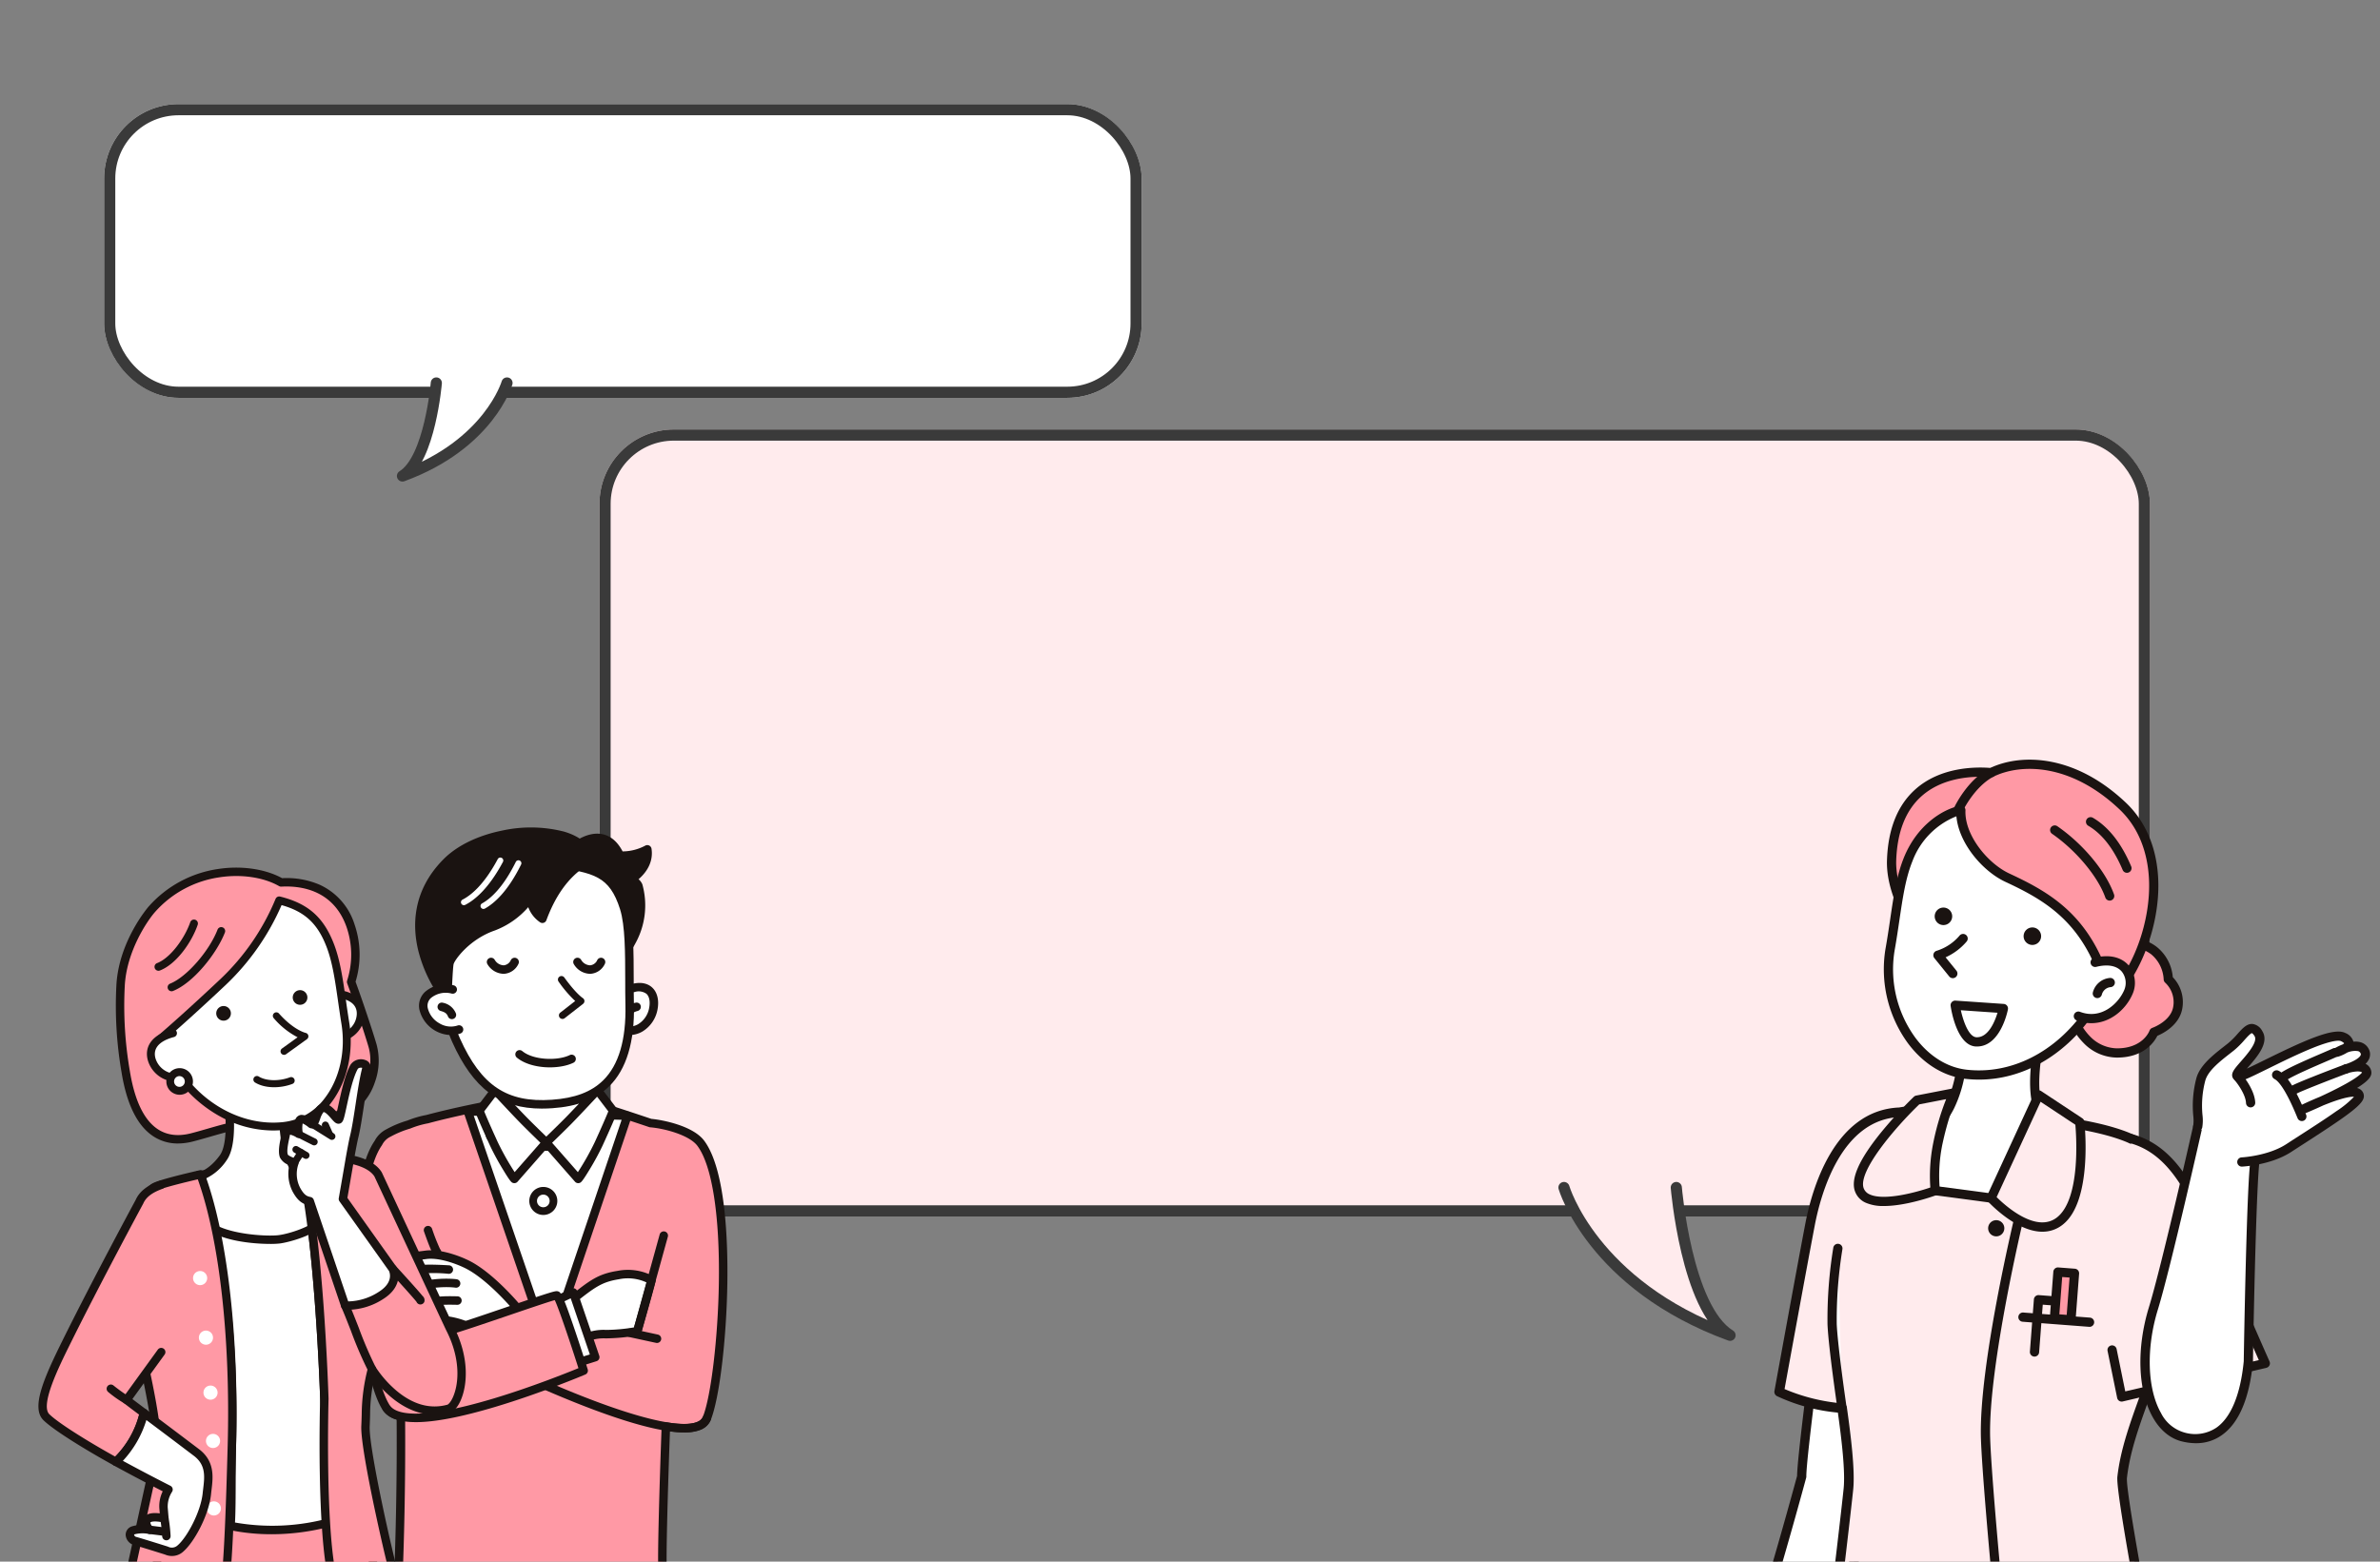 <svg xmlns="http://www.w3.org/2000/svg" xmlns:xlink="http://www.w3.org/1999/xlink" width="640" height="420" viewBox="0 0 640 420">
  <rect x="0" y="0" width="640" height="420" fill="#808080" stroke="none"/>
  <defs>
    <clipPath id="clip-path">
      <rect id="長方形_276" data-name="長方形 276" width="113.504" height="201.24" fill="none"/>
    </clipPath>
    <clipPath id="clip-path-2">
      <rect id="長方形_277" data-name="長方形 277" width="127.571" height="195.199" fill="none"/>
    </clipPath>
    <clipPath id="clip-path-3">
      <rect id="長方形_281" data-name="長方形 281" width="206.017" height="256.423" fill="#ffebed"/>
    </clipPath>
    <clipPath id="clip-heading_arrow_02">
      <rect width="640" height="420"/>
    </clipPath>
  </defs>
  <g id="heading_arrow_02" clip-path="url(#clip-heading_arrow_02)">
    <g id="グループ_307" data-name="グループ 307">
      <g id="グループ_317" data-name="グループ 317">
        <g id="長方形_279" data-name="長方形 279" transform="translate(161.203 115.507)" fill="#ffebed" stroke="#3a3a3a" stroke-linejoin="round" stroke-width="3">
          <rect width="416.937" height="211.659" rx="20" stroke="none"/>
          <rect x="1.5" y="1.5" width="413.937" height="208.659" rx="18.5" fill="none"/>
        </g>
        <path id="パス_989" data-name="パス 989" d="M-207.632-189.962s2.71,32.515,14.451,39.741c-37.031-13.548-44.658-39.741-44.658-39.741" transform="translate(658.401 509.342)" fill="#ffebed" stroke="#3a3a3a" stroke-linecap="round" stroke-linejoin="round" stroke-width="3"/>
      </g>
      <g id="グループ_302" data-name="グループ 302" transform="translate(0 226.248)">
        <g id="グループ_299" data-name="グループ 299" transform="translate(93.043 -7.488)">
          <g id="グループ_298" data-name="グループ 298" clip-path="url(#clip-path)">
            <path id="パス_877" data-name="パス 877" d="M71.065,432.168a6,6,0,0,1,2.7-2.67,27.593,27.593,0,0,1,5.492-2.279,25.249,25.249,0,0,1,4.906-1.438c7.679-2.062,16.317-3.684,16.382-3.69,11.845-1.185,21.387-2.237,25.6-1.053,4.4,1.237,12.009,3.738,18.1,5.789,3.386.269,10.928,1.982,13.506,5.416,9.514,12.671,5.96,63.073,1.66,73.938-1.109,2.8-5.351,3.2-11.037,2.249-.485,12.9-1.263,37.907-.808,38.816.561,1.121-14.45,2.575-30.951,3.058a200.016,200.016,0,0,1-40.12-3.05s.809-18.991.61-41.591a5.9,5.9,0,0,1-3.854-2.2c-6.512-9.431-11.4-58.159-2.188-71.3" transform="translate(-62.359 -343.545)" fill="#ff99a5"/>
            <path id="パス_878" data-name="パス 878" d="M106.506,546.437q2.489,0,5.046-.073c7.58-.222,15.32-.669,21.234-1.226,9.866-.929,10.3-1.661,10.655-2.249a1.281,1.281,0,0,0,.111-1.09c-.282-1.791.2-20.318.819-37.129,6.227.848,9.832-.187,11.005-3.151,2.3-5.8,4.2-21.574,4.43-36.694.167-11-.42-30.6-6.239-38.35-3.032-4.038-11.307-5.6-14.186-5.857-5.747-1.934-13.489-4.485-18.029-5.762-4.186-1.178-12.964-.3-24.077.821l-1.945.2c-.2.02-8.883,1.665-16.5,3.707a26.276,26.276,0,0,0-5.057,1.482,27.8,27.8,0,0,0-5.708,2.384,7.216,7.216,0,0,0-3.1,3.081c-5.955,8.645-5.442,29.2-4.943,37.666.928,15.724,3.885,30.05,7.192,34.84a6.507,6.507,0,0,0,3.66,2.444c.168,21.925-.609,40.461-.616,40.648a1.142,1.142,0,0,0,.918,1.169,203.568,203.568,0,0,0,35.331,3.145m34.747-4.791c-2.63.776-14.189,1.978-29.768,2.435a202.844,202.844,0,0,1-38.907-2.851c.159-4.2.743-21.185.572-40.658a1.142,1.142,0,0,0-.911-1.108,4.835,4.835,0,0,1-3.146-1.73c-3.044-4.409-5.9-18.573-6.792-33.677-1.014-17.189.705-30.765,4.6-36.315a1.151,1.151,0,0,0,.117-.211,4.937,4.937,0,0,1,2.249-2.144,26.3,26.3,0,0,1,5.244-2.164l.063-.023a23.956,23.956,0,0,1,4.655-1.371,1.1,1.1,0,0,0,.131-.027c7.425-1.994,15.71-3.562,16.243-3.661l1.9-.191c10.442-1.049,19.459-1.955,23.23-.895,4.528,1.274,12.315,3.842,18.049,5.772a1.142,1.142,0,0,0,.274.056c3.841.3,10.528,2.093,12.683,4.963,3.952,5.263,6.059,18.729,5.782,36.943-.223,14.638-2.1,30.4-4.27,35.888-.975,2.464-5.86,2.2-9.787,1.543a1.142,1.142,0,0,0-1.329,1.084c-.232,6.158-.552,15.675-.757,23.919-.237,9.525-.221,13.027-.126,14.422m2.237.007,0,0,0,0" transform="translate(-57.26 -338.461)" fill="#1a1311"/>
            <path id="パス_879" data-name="パス 879" d="M170.9,255.565c4.223-1,6.082,1.8,5.344,5.617s-4.295,7-8.481,5.565" transform="translate(-93.603 -208.618)" fill="#fff"/>
            <path id="パス_880" data-name="パス 880" d="M164.713,263.127a6.974,6.974,0,0,0,3.513-.949,8.744,8.744,0,0,0,4.056-5.888c.475-2.456-.022-4.6-1.364-5.889-.887-.851-2.537-1.724-5.364-1.055a1.142,1.142,0,1,0,.526,2.223,3.555,3.555,0,0,1,3.257.481c.771.74,1.027,2.128.7,3.808a6.433,6.433,0,0,1-2.958,4.344,4.752,4.752,0,0,1-4.032.357,1.142,1.142,0,1,0-.741,2.161,7.4,7.4,0,0,0,2.4.408" transform="translate(-88.522 -203.51)" fill="#1a1311"/>
            <path id="パス_881" data-name="パス 881" d="M193.193,286.393a3.573,3.573,0,0,1,2.723-2.163" transform="translate(-117.775 -232.203)" fill="#fff"/>
            <path id="パス_882" data-name="パス 882" d="M188.094,282.437a1.142,1.142,0,0,0,1.069-.74c.353-.937,1.069-1.209,1.969-1.468a1.142,1.142,0,1,0-.631-2.2,4.725,4.725,0,0,0-3.476,2.859,1.143,1.143,0,0,0,1.069,1.545" transform="translate(-112.675 -227.104)" fill="#1a1311"/>
            <path id="パス_883" data-name="パス 883" d="M249.507,438.921l-21.124,62.524-21.82-63.708Z" transform="translate(-173.813 -357.611)" fill="#fff"/>
            <path id="パス_884" data-name="パス 884" d="M223.285,497.489h0a1.142,1.142,0,0,0,1.079-.776l21.124-62.524a1.142,1.142,0,0,0-1.05-1.507L201.5,431.5a1.142,1.142,0,0,0-1.112,1.512l21.82,63.708a1.142,1.142,0,0,0,1.08.772m19.547-62.567L223.278,492.8l-20.2-58.975Z" transform="translate(-168.715 -352.513)" fill="#1a1311"/>
            <path id="パス_885" data-name="パス 885" d="M257.274,346.114s.974,13.713-2.669,19.318,1.223,5.279,1.223,5.279,3.848,1.453,12.337,1.651c9.8.228,12.258-1.2,12.258-1.2s3.313.873-.61-6.693-2.172-17.176-2.172-17.176" transform="translate(-214.581 -282.759)" fill="#fff"/>
            <path id="パス_886" data-name="パス 886" d="M265.111,368.43c6.634,0,9.439-.814,10.4-1.2a2.107,2.107,0,0,0,1.749-.761c1.019-1.273.548-3.626-1.528-7.629-3.691-7.118-2.078-16.353-2.062-16.446a1.142,1.142,0,0,0-2.247-.409c-.074.408-1.775,10.083,2.281,17.906,1.717,3.311,1.818,4.618,1.783,5.024a.853.853,0,0,0-.722.149c-.208.1-2.89,1.26-11.668,1.056-8.135-.189-11.925-1.564-11.962-1.578a1.155,1.155,0,0,0-.477-.07c-.353.019-1.1-.08-1.285-.4-.2-.349-.035-1.373,1.1-3.114,3.808-5.858,2.891-19.445,2.85-20.021a1.142,1.142,0,0,0-2.278.162c.009.133.9,13.4-2.487,18.614-1.552,2.387-1.928,4.191-1.15,5.517a3.635,3.635,0,0,0,3.15,1.531c.956.316,4.932,1.47,12.49,1.646q1.092.025,2.07.025" transform="translate(-209.485 -277.662)" fill="#1a1311"/>
            <path id="パス_887" data-name="パス 887" d="M343.822,420.625l-8.578,9.786a58.856,58.856,0,0,1-5.5-9.4c-1.909-4.147-3.986-8.942-3.885-8.96l4.208-5.528s5.665,6.1,7.931,8.388,5.827,5.719,5.827,5.719" transform="translate(-289.963 -332.106)" fill="#fff"/>
            <path id="パス_888" data-name="パス 888" d="M330.145,426.456a1.16,1.16,0,0,0,.5-.113,1.147,1.147,0,0,0,.362-.275l8.579-9.786a1.142,1.142,0,0,0-.066-1.575c-.036-.034-3.577-3.448-5.808-5.7s-7.849-8.3-7.906-8.361a1.142,1.142,0,0,0-1.746.085l-4.187,5.5a1.149,1.149,0,0,0-.128.194c-.266.51-.119.869.272,1.829.214.523.527,1.262.905,2.134.8,1.834,1.8,4.077,2.684,6a69.874,69.874,0,0,0,3.383,6.25c2.122,3.523,2.4,3.624,2.761,3.752a1.157,1.157,0,0,0,.391.067m7.009-10.863-6.929,7.9a72.84,72.84,0,0,1-4.54-8.066c-1.615-3.508-3.134-7-3.644-8.275l3.018-3.966c1.705,1.829,5.309,5.682,7.032,7.421,1.606,1.621,3.88,3.834,5.063,4.98" transform="translate(-284.871 -327.01)" fill="#1a1311"/>
            <path id="パス_889" data-name="パス 889" d="M227.681,420.625l8.578,9.786a58.851,58.851,0,0,0,5.5-9.4c1.909-4.147,3.985-8.942,3.885-8.96l-4.208-5.528s-5.665,6.1-7.931,8.388-5.827,5.719-5.827,5.719" transform="translate(-173.822 -332.106)" fill="#fff"/>
            <path id="パス_890" data-name="パス 890" d="M231.145,426.456a1.159,1.159,0,0,0,.391-.067c.357-.128.639-.229,2.761-3.752a69.845,69.845,0,0,0,3.383-6.249c.885-1.923,1.889-4.166,2.685-6,.379-.873.692-1.611.905-2.135.392-.96.538-1.319.272-1.828a1.135,1.135,0,0,0-.128-.194l-4.187-5.5a1.142,1.142,0,0,0-1.746-.085c-.057.061-5.678,6.113-7.906,8.361s-5.773,5.666-5.808,5.7a1.142,1.142,0,0,0-.066,1.575l8.578,9.786a1.142,1.142,0,0,0,.362.275,1.158,1.158,0,0,0,.5.113m8.1-19.3c-.51,1.274-2.03,4.767-3.645,8.275a72.84,72.84,0,0,1-4.54,8.066l-6.929-7.9c1.183-1.146,3.457-3.359,5.063-4.98,1.723-1.739,5.327-5.592,7.032-7.421Z" transform="translate(-168.702 -327.01)" fill="#1a1311"/>
            <path id="パス_891" data-name="パス 891" d="M189.687,40.767a14.117,14.117,0,0,0,7.367-1.669c.576,3.769-1.984,6.415-3.994,7.873.087.269,1.476,1.561,1.556,1.843,3.446,12.138-6.072,20.839-6.072,20.839l-11.56-30.769s8.294-7.557,12.7,1.884" transform="translate(-116.028 -29.427)" fill="#1a1311"/>
            <path id="パス_892" data-name="パス 892" d="M183.457,65.7a1.142,1.142,0,0,0,.771-.3,24.474,24.474,0,0,0,4.568-6.177,21.04,21.04,0,0,0,1.833-15.816,3.714,3.714,0,0,0-1.017-1.37c2.711-2.333,3.943-5.21,3.485-8.207a1.142,1.142,0,0,0-1.712-.809,13.205,13.205,0,0,1-6.024,1.533h-.039c-1.377-2.627-3.217-4.186-5.475-4.638-4.373-.874-8.544,2.869-8.719,3.028a1.142,1.142,0,0,0-.3,1.246l11.56,30.769a1.142,1.142,0,0,0,1.069.74m5.016-21.519a18.548,18.548,0,0,1-1.661,13.907,23.984,23.984,0,0,1-2.933,4.346L173.256,34.158c1.13-.849,3.707-2.494,6.15-2,1.679.339,3.079,1.684,4.16,4a1.142,1.142,0,0,0,.963.657,15.119,15.119,0,0,0,6.331-1.037,8.031,8.031,0,0,1-3.558,5.176,1.142,1.142,0,0,0-.416,1.275,3.939,3.939,0,0,0,1,1.315c.176.188.453.483.581.639M184.6,35.672h0Z" transform="translate(-110.942 -24.332)" fill="#1a1311"/>
            <path id="パス_893" data-name="パス 893" d="M252.656,81.72c1.872,5.93,1.288,17.362,1.489,25.956.5,21.578-10.428,26.009-20.857,26.731-12.257.849-19.761-3.692-25.824-17.15-3.008-6.677-5.128-19.023-3.766-27.292s14.752-22.958,27.29-20.91,18.287,1.95,21.668,12.665" transform="translate(-177.866 -56.256)" fill="#fff"/>
            <path id="パス_894" data-name="パス 894" d="M225.493,130.544q1.352,0,2.784-.1c6.706-.465,11.694-2.384,15.249-5.868,4.661-4.569,6.906-11.981,6.671-22.029-.049-2.072-.051-4.277-.054-6.611-.009-7.375-.018-15-1.487-19.661-3.294-10.44-9.015-11.33-19.4-12.946-1.006-.156-2.063-.321-3.173-.5-13.321-2.178-27.163,13.124-28.6,21.852-1.445,8.774.874,21.338,3.851,27.947,5.661,12.565,12.78,17.92,24.16,17.92m20.985-53.582c1.365,4.325,1.373,11.773,1.382,18.977,0,2.347.005,4.565.054,6.662.22,9.39-1.794,16.235-5.986,20.344-3.194,3.131-7.581,4.79-13.808,5.221-12.059.836-18.985-3.785-24.7-16.48-2.853-6.333-5.013-18.547-3.68-26.637.657-3.987,4.305-9.472,9.079-13.65,3.265-2.858,9.8-7.477,16.9-6.319,1.116.182,2.178.348,3.19.505,10.4,1.619,14.706,2.289,17.574,11.377m1.089-.344h0Z" transform="translate(-172.777 -51.154)" fill="#1a1311"/>
            <path id="パス_895" data-name="パス 895" d="M269.885,70.646S255,51.084,270.905,35.122c10.578-10.614,36.137-10.67,38.181-1.292.272,1.246-7.4,2.844-12.44,16.537a7.769,7.769,0,0,1-3.272-5.589s-3.844,5.579-9.941,7.682c-7.2,2.486-11.525,8.406-11.807,9.986s-.6,10.261-.6,10.261-.761-3.895-2.716-3.169,1.578,1.108,1.578,1.108" transform="translate(-243.833 -22.033)" fill="#1a1311"/>
            <path id="パス_896" data-name="パス 896" d="M265.89,68.734c.03,0,.061,0,.092,0a1.141,1.141,0,0,0,1.05-1.1c.089-2.393.367-8.871.587-10.1.2-1.116,4.24-6.755,11.055-9.107a22.514,22.514,0,0,0,9.032-6.285,8.472,8.472,0,0,0,3.232,4.1,1.142,1.142,0,0,0,1.648-.591c3.539-9.613,8.364-13.02,10.683-14.657,1.138-.8,2.037-1.438,1.8-2.519-.669-3.07-3.37-5.379-7.81-6.677a36.181,36.181,0,0,0-16.665-.238c-6.48,1.318-12.031,4.032-15.63,7.644-8.595,8.624-8.428,18.264-6.774,24.833a37.474,37.474,0,0,0,3.977,9.616,1.348,1.348,0,0,0-.714,1.355c.114.917.978,1.4,2.966,1.637a6.929,6.929,0,0,1,.351,1.171,1.143,1.143,0,0,0,1.12.92m22.352-30.212a1.142,1.142,0,0,0-.94.494c-.036.052-3.72,5.3-9.373,7.251-7.465,2.576-12.187,8.783-12.559,10.864-.164.919-.332,3.888-.453,6.436-.038-.024-.076-.047-.115-.069l-.071-.039a35.628,35.628,0,0,1-4.343-10.054c-2.166-8.693-.082-16.294,6.194-22.592,7.1-7.123,21.528-9.315,30.037-6.826,3.318.97,5.467,2.583,6.112,4.571-.2.158-.5.371-.779.567-2.378,1.679-7.2,5.08-10.914,14.2a7.2,7.2,0,0,1-1.664-3.814,1.142,1.142,0,0,0-1.132-.988" transform="translate(-238.701 -16.919)" fill="#1a1311"/>
            <path id="パス_897" data-name="パス 897" d="M462.061,257.685c-4.223-1-8.574,1.393-7.836,5.209s5.326,7,9.513,5.565" transform="translate(-433.363 -210.331)" fill="#fff"/>
            <path id="パス_898" data-name="パス 898" d="M456.53,264.857a7.633,7.633,0,0,0,2.479-.408,1.142,1.142,0,1,0-.741-2.16,5.875,5.875,0,0,1-4.893-.593,6.423,6.423,0,0,1-3.128-4.108,2.814,2.814,0,0,1,.867-2.705,6.255,6.255,0,0,1,5.584-1.176,1.142,1.142,0,1,0,.526-2.223,8.485,8.485,0,0,0-7.692,1.751,5.1,5.1,0,0,0-1.528,4.787,8.912,8.912,0,0,0,8.525,6.836" transform="translate(-428.264 -205.241)" fill="#1a1311"/>
            <path id="パス_899" data-name="パス 899" d="M275.008,244.285c3.331,4.618,5.212,5.755,5.212,5.755l-4.959,3.866" transform="translate(-217.054 -199.569)" fill="#fff"/>
            <path id="パス_900" data-name="パス 900" d="M271.014,250.61a.947.947,0,0,0,.584-.2l4.959-3.865a.952.952,0,0,0-.093-1.565c-.01-.007-1.807-1.165-4.932-5.5a.952.952,0,1,0-1.544,1.113,32.848,32.848,0,0,0,4.45,5.187l-4.01,3.126a.952.952,0,0,0,.586,1.7" transform="translate(-212.807 -195.322)" fill="#1a1311"/>
            <path id="パス_901" data-name="パス 901" d="M467.215,286.393a3.573,3.573,0,0,0-2.723-2.163" transform="translate(-438.734 -232.203)" fill="#fff"/>
            <path id="パス_902" data-name="パス 902" d="M462.117,282.436a1.143,1.143,0,0,0,1.069-1.544,4.725,4.725,0,0,0-3.476-2.859,1.142,1.142,0,1,0-.631,2.2c.9.259,1.617.531,1.97,1.468a1.142,1.142,0,0,0,1.069.74" transform="translate(-433.636 -227.103)" fill="#1a1311"/>
            <path id="パス_903" data-name="パス 903" d="M389.842,77.768a.791.791,0,0,0,.361-.087c2.486-1.269,6.262-4.3,10.132-11.541a.794.794,0,1,0-1.4-.749c-3.676,6.876-7.17,9.709-9.454,10.876a.794.794,0,0,0,.362,1.5" transform="translate(-358.139 -53.079)" fill="#fff"/>
            <path id="パス_904" data-name="パス 904" d="M363.151,81.854a.791.791,0,0,0,.384-.1c2.443-1.351,6.116-4.508,9.745-11.87a.794.794,0,0,0-1.424-.7c-3.446,6.993-6.845,9.941-9.089,11.183a.794.794,0,0,0,.385,1.489" transform="translate(-326.185 -56.157)" fill="#fff"/>
            <path id="パス_905" data-name="パス 905" d="M315.279,557.221a2.737,2.737,0,1,0,2.737-2.737,2.737,2.737,0,0,0-2.737,2.737" transform="translate(-264.959 -452.988)" fill="#fff"/>
            <path id="パス_906" data-name="パス 906" d="M313.408,556.381a3.769,3.769,0,1,0-3.769-3.769,3.773,3.773,0,0,0,3.769,3.769m0-5.473a1.7,1.7,0,1,1-1.7,1.7,1.706,1.706,0,0,1,1.7-1.7" transform="translate(-260.351 -448.379)" fill="#1a1311"/>
            <path id="パス_907" data-name="パス 907" d="M183.659,693.1c-6.335-.346-8.9,4.024-9.355,2.666l-3.094-9.28c8.148-6.338,9.951-8.361,15.769-9.28a13.257,13.257,0,0,1,8.953,1.358c-.708,3-3.823,13.731-3.823,13.731a54.9,54.9,0,0,1-8.45.8" transform="translate(-113.766 -553.044)" fill="#fff"/>
            <path id="パス_908" data-name="パス 908" d="M169.508,692.085a3.675,3.675,0,0,0,1.831-.8,11.2,11.2,0,0,1,7.159-2.13,55.082,55.082,0,0,0,8.7-.819,1.142,1.142,0,0,0,.907-.808c.128-.44,3.131-10.8,3.838-13.787a1.142,1.142,0,0,0-.614-1.291,14.445,14.445,0,0,0-9.629-1.458c-5.3.836-7.452,2.539-13.214,7.09-.908.717-1.937,1.53-3.077,2.417a1.142,1.142,0,0,0-.382,1.263l3.093,9.28a1.467,1.467,0,0,0,.907.963,1.436,1.436,0,0,0,.48.083m8.342-5.235a13.513,13.513,0,0,0-7.752,2.514l-.1.068-2.544-7.63c.895-.7,1.714-1.346,2.453-1.93,5.572-4.4,7.449-5.883,12.154-6.626a11.828,11.828,0,0,1,7.439.87c-.811,3.145-2.752,9.894-3.382,12.077a47.6,47.6,0,0,1-7.492.679l-.062,1.14.062-1.14c-.263-.014-.52-.021-.772-.021" transform="translate(-108.668 -547.959)" fill="#1a1311"/>
            <path id="パス_909" data-name="パス 909" d="M382.97,650.508s-5.935-2.867-10.462-2.263-9.2.83-8.073,3.7c.457,1.157,5.508.453,5.508.453s-8.5,1.685-7.042,3.848c1.434,2.127,8.022.679,8.022.679s-6.862,2.946-5.608,4.451c2.012,2.414,8.324.226,7.872.075,0,0-6.513,3.144-5.206,4.5,1.852,1.923,5.332.428,7.947-.05,2.426-.443,7.142,1.056,8.2,1.811s14.033-3.923,14.033-3.923-8.148-10.16-15.19-13.279" transform="translate(-351.053 -529.517)" fill="#fff"/>
            <path id="パス_910" data-name="パス 910" d="M379.446,663.838a11.348,11.348,0,0,0,2.493-.408c1.233-.3,2.865-.773,4.851-1.405,3.358-1.069,6.629-2.247,6.661-2.258a1.142,1.142,0,0,0,.5-1.789c-.34-.424-8.393-10.4-15.6-13.6-.441-.211-6.362-2.989-11.092-2.359-.474.063-.949.122-1.419.181-3.449.428-6.427.8-7.463,2.542a2.764,2.764,0,0,0-.1,2.525,1.687,1.687,0,0,0,.547.724,4.373,4.373,0,0,0-2.177,1.9,1.962,1.962,0,0,0,.212,1.895,4.8,4.8,0,0,0,3.735,1.63,3.658,3.658,0,0,0-1.617,2.021,1.762,1.762,0,0,0,.365,1.572,4.658,4.658,0,0,0,3.26,1.506,3.25,3.25,0,0,0-1,1.605,1.715,1.715,0,0,0,.464,1.527c1.919,1.993,4.9,1.255,7.3.662.6-.148,1.158-.287,1.674-.381,2.028-.371,6.457.993,7.329,1.617a1.715,1.715,0,0,0,1.079.293m11.684-5.671c-4.989,1.747-10.369,3.392-11.62,3.392h-.01c-1.58-.962-6.312-2.345-8.874-1.878-.585.107-1.209.261-1.812.411-1.833.453-3.722.921-4.806.219a16.112,16.112,0,0,1,3.728-2.5c.138-.046.217-.074.224-.076.458-.17,1.31-.487,1.294-1.379a1.171,1.171,0,0,0-.8-1.086,1.142,1.142,0,0,0-.858.055c-.252.122-.526.257-.813.4-1.381.423-4.25.917-5.44.046a18.418,18.418,0,0,1,4.936-2.9,1.142,1.142,0,0,0-.7-2.165c-2.622.574-5.9.661-6.722-.079.643-.654,3.446-1.664,6.208-2.212a1.142,1.142,0,0,0-.379-2.252,14.03,14.03,0,0,1-4.353.059.452.452,0,0,1,.007-.32c.464-.782,3.537-1.163,5.78-1.442.477-.059.959-.119,1.44-.183,4.141-.553,9.758,2.133,9.814,2.16l.034.016c5.276,2.337,11.333,8.944,13.719,11.709m-13.257-12.753h0Z" transform="translate(-345.956 -524.423)" fill="#1a1311"/>
            <path id="パス_911" data-name="パス 911" d="M165.465,760.82a1.142,1.142,0,0,0,.241-2.258l-7.321-1.587a1.142,1.142,0,0,0-.484,2.232l7.321,1.587a1.14,1.14,0,0,0,.243.026" transform="translate(-81.84 -618.392)" fill="#1a1311"/>
            <path id="パス_912" data-name="パス 912" d="M302.987,359.095c-3.621-2.49-10.638-2.037-14.033,0" transform="translate(-242.375 -291.973)" fill="#fff"/>
            <path id="パス_913" data-name="パス 913" d="M1.143,3.989a1.137,1.137,0,0,0,.587-.163c3.09-1.854,9.6-2.236,12.8-.038a1.142,1.142,0,1,0,1.294-1.882C11.8-.861,4.311-.387.555,1.867a1.142,1.142,0,0,0,.589,2.122" transform="matrix(-0.996, -0.087, 0.087, -0.996, 61.55, 68.967)" fill="#1a1311"/>
            <path id="パス_914" data-name="パス 914" d="M251.738,218.308c-1.509,2.867-4.678,2.565-6.337,0" transform="translate(-183.154 -178.347)" fill="#fff"/>
            <path id="パス_915" data-name="パス 915" d="M243.623,216.391q.1,0,.193,0a4.6,4.6,0,0,0,3.834-2.645,1.142,1.142,0,0,0-2.021-1.064,2.35,2.35,0,0,1-1.916,1.426,2.918,2.918,0,0,1-2.452-1.515,1.142,1.142,0,1,0-1.918,1.241,5.2,5.2,0,0,0,4.279,2.56" transform="translate(-178.055 -173.25)" fill="#1a1311"/>
            <path id="パス_916" data-name="パス 916" d="M378.687,218.308c-1.509,2.867-4.678,2.565-6.337,0" transform="translate(-333.34 -178.347)" fill="#fff"/>
            <path id="パス_917" data-name="パス 917" d="M370.573,216.391q.1,0,.193,0a4.6,4.6,0,0,0,3.834-2.645,1.142,1.142,0,0,0-2.021-1.064,2.351,2.351,0,0,1-1.916,1.426,2.917,2.917,0,0,1-2.452-1.515,1.142,1.142,0,0,0-1.918,1.241,5.2,5.2,0,0,0,4.28,2.56" transform="translate(-328.243 -173.25)" fill="#1a1311"/>
            <line id="線_181" data-name="線 181" x1="5.528" y1="1.721" transform="translate(63.157 26.168)" fill="#fff"/>
            <path id="パス_919" data-name="パス 919" d="M124.6,843.156a11.683,11.683,0,0,0,4.359-.691,4.874,4.874,0,0,0,2.847-2.729,1.142,1.142,0,0,0-2.124-.841,2.646,2.646,0,0,1-1.587,1.456c-5.252,2.148-20.871-2.21-42.851-11.958a1.142,1.142,0,1,0-.926,2.088c13.7,6.076,30.772,12.676,40.283,12.676" transform="translate(-33.686 -676.678)" fill="#1a1311"/>
            <path id="パス_920" data-name="パス 920" d="M148.251,642.285a1.142,1.142,0,0,0,1.1-.838l7.092-25.652a1.142,1.142,0,1,0-2.2-.608l-7.092,25.652a1.143,1.143,0,0,0,1.1,1.447" transform="translate(-69.908 -501.894)" fill="#1a1311"/>
            <path id="パス_921" data-name="パス 921" d="M456.3,716.576c1.735-.981,4.942-.981,8.111-.905" transform="translate(-434.425 -584.646)" fill="#fff"/>
            <path id="パス_922" data-name="パス 922" d="M451.2,712.622a1.137,1.137,0,0,0,.561-.148c1.468-.83,4.521-.829,7.521-.758a1.142,1.142,0,0,0,.055-2.283c-3.457-.083-6.724-.064-8.7,1.053a1.142,1.142,0,0,0,.563,2.136" transform="translate(-429.329 -579.55)" fill="#1a1311"/>
            <path id="パス_923" data-name="パス 923" d="M458.357,690.827c2.414-1.107,7.431-1.094,9.2-.83" transform="translate(-437.958 -563.574)" fill="#fff"/>
            <path id="パス_924" data-name="パス 924" d="M453.26,686.9a1.141,1.141,0,0,0,.475-.1c2.057-.943,6.712-1.014,8.56-.739a1.142,1.142,0,1,0,.337-2.259c-1.684-.251-7.085-.345-9.849.921a1.142,1.142,0,0,0,.477,2.18" transform="translate(-432.86 -558.506)" fill="#1a1311"/>
            <path id="パス_925" data-name="パス 925" d="M469.073,669.481c1.811-.4,6.375-.151,8.3-.038" transform="translate(-449.73 -546.756)" fill="#fff"/>
            <path id="パス_926" data-name="パス 926" d="M463.975,665.525a1.157,1.157,0,0,0,.249-.027,39.013,39.013,0,0,1,7.984-.013,1.142,1.142,0,1,0,.134-2.28c-2.828-.166-6.8-.34-8.614.063a1.142,1.142,0,0,0,.247,2.257" transform="translate(-444.633 -541.657)" fill="#1a1311"/>
            <path id="パス_927" data-name="パス 927" d="M253.919,706.564l5.734-2.716,5.935,17.4-5.432,1.71" transform="translate(-198.563 -575.011)" fill="#fff"/>
            <path id="パス_928" data-name="パス 928" d="M255.059,719.006a1.135,1.135,0,0,0,.343-.053l5.432-1.71a1.142,1.142,0,0,0,.738-1.458l-5.935-17.4a1.142,1.142,0,0,0-1.57-.664l-5.734,2.716a1.142,1.142,0,1,0,.978,2.064l4.577-2.168,5.145,15.085-4.317,1.359a1.142,1.142,0,0,0,.343,2.231" transform="translate(-193.466 -569.914)" fill="#1a1311"/>
            <path id="パス_929" data-name="パス 929" d="M286.2,717.986c.905.453,29.625-9.984,30.531-9.758s7.243,20.22,7.243,20.22-46.375,19.675-53.014,10.059" transform="translate(-260.063 -578.586)" fill="#ff99a5"/>
            <path id="パス_930" data-name="パス 930" d="M273.757,737.212c5.1,0,12.217-1.376,21.425-4.13,12.341-3.692,24.019-8.629,24.136-8.678a1.142,1.142,0,0,0,.643-1.4c-.016-.05-1.607-5.066-3.289-10.045-3.595-10.644-4.011-10.748-4.766-10.937-.61-.153-1.185-.033-13.962,4.326-6.482,2.211-15.319,5.226-16.707,5.406a1.142,1.142,0,0,0-.649,2.155c.706.354.92.46,18.094-5.4,4.987-1.7,10.557-3.6,12.423-4.115,1.1,2.3,4.174,11.449,6.362,18.3-3.026,1.244-12.766,5.151-22.954,8.2-20.915,6.255-26.341,3.853-27.714,1.865a1.142,1.142,0,1,0-1.88,1.3c1.45,2.1,4.378,3.151,8.839,3.151m7.85-25.344h0m0,0h0" transform="translate(-254.964 -573.491)" fill="#1a1311"/>
            <path id="パス_931" data-name="パス 931" d="M488.8,618.231c-.453-.3-2.414-5.885-2.414-5.885" transform="translate(-464.326 -500.258)" fill="#ffaf00"/>
            <path id="パス_932" data-name="パス 932" d="M483.7,614.273a1.142,1.142,0,0,0,.817-1.942,54.385,54.385,0,0,1-2.153-5.464,1.142,1.142,0,1,0-2.155.757c2.088,5.943,2.533,6.24,2.858,6.457a1.136,1.136,0,0,0,.632.192m.634-2.092h0" transform="translate(-459.228 -495.158)" fill="#1a1311"/>
          </g>
        </g>
        <g id="グループ_301" data-name="グループ 301" transform="translate(0 -1.447)">
          <g id="グループ_300" data-name="グループ 300" clip-path="url(#clip-path-2)">
            <path id="パス_933" data-name="パス 933" d="M888.756,99.445c-1.17-3.978-3.89-12.064-5.746-17.117a24.132,24.132,0,0,0-.168-15.121C879.024,56.34,869.362,55.3,864.18,55.589c-8.449-4.826-24.667-4.239-34.772,7.225-1.232,1.4-7.938,10.077-8.408,20.746a103.81,103.81,0,0,0,1.392,22.945c2.791,17.221,10.943,19.415,17.826,17.65,4.836-1.24,11-3.384,14.65-3.53,5.38-.215,7.073.672,13.2.219a31.374,31.374,0,0,0,14.509-4.278c5.241-3.232,7.943-11.12,6.177-17.121" transform="translate(-788.586 -43.059)" fill="#ff99a5"/>
            <path id="パス_934" data-name="パス 934" d="M831.372,120.786a16.371,16.371,0,0,0,4.066-.544c1.42-.364,2.98-.813,4.488-1.247,3.675-1.058,7.475-2.151,9.926-2.249a43.847,43.847,0,0,1,5.652.156,44.784,44.784,0,0,0,7.588.061c6.057-.448,10.83-1.86,15.019-4.444a15.481,15.481,0,0,0,6.188-8.106,16.877,16.877,0,0,0,.481-10.3c-1.137-3.866-3.74-11.63-5.641-16.836a24.945,24.945,0,0,0-.291-15.457,17.391,17.391,0,0,0-9.425-10.649,22.572,22.572,0,0,0-10.036-1.739c-4.575-2.5-10.975-3.423-17.2-2.469A30.848,30.848,0,0,0,823.5,57.059c-.081.092-8.158,9.387-8.69,21.443a105.018,105.018,0,0,0,1.406,23.176c1.394,8.6,4.267,14.383,8.537,17.178a11.85,11.85,0,0,0,6.621,1.931m20.1-6.334c-.532,0-1.1.01-1.713.035-2.724.109-6.657,1.241-10.461,2.335-1.561.449-3.036.873-4.425,1.23-3.444.883-6.434.517-8.887-1.088-3.716-2.432-6.254-7.7-7.543-15.648A102.923,102.923,0,0,1,817.068,78.6c.412-9.351,6.006-17.642,8.127-20.048a28.611,28.611,0,0,1,17.33-9.351c5.876-.9,11.87-.018,16.033,2.36a1.134,1.134,0,0,0,.623.147c5.026-.279,13.984.762,17.533,10.864a22.811,22.811,0,0,1,.152,14.42,1.131,1.131,0,0,0,.021.716c1.9,5.165,4.571,13.13,5.723,17.046h0c1.664,5.658-.94,12.912-5.687,15.84a29.943,29.943,0,0,1-14,4.113,42.3,42.3,0,0,1-7.25-.061c-1.267-.1-2.568-.2-4.2-.2M883.7,94.437h0Z" transform="translate(-783.525 -38.051)" fill="#1a1311"/>
            <path id="パス_935" data-name="パス 935" d="M879.325,967.849l1.12,30.723h-59.82l2.913-29.6" transform="translate(-779.69 -790.323)" fill="#ff99a5"/>
            <path id="パス_936" data-name="パス 936" d="M815.592,994.67h59.82a1.13,1.13,0,0,0,1.13-1.172l-1.12-30.723a1.131,1.131,0,0,0-2.26.082l1.078,29.551h-57.4l2.791-28.362a1.131,1.131,0,1,0-2.25-.221l-2.913,29.6a1.131,1.131,0,0,0,1.125,1.241" transform="translate(-774.657 -785.291)" fill="#1a1311"/>
            <path id="パス_937" data-name="パス 937" d="M887.843,572.765c.374-4.888.157-14.29.354-21.436.846-30.688-3.1-57.32-8.942-72.911,6.027-.387,19.3-3.759,27.045-4.275,5.33,18.08,6.766,64.416,6.766,64.416s1.473,18.839,2.783,32.862a58.739,58.739,0,0,1-28.005,1.344" transform="translate(-825.848 -387.174)" fill="#fff"/>
            <path id="パス_938" data-name="パス 938" d="M893.8,569.97a61.679,61.679,0,0,0,17.339-2.5,1.13,1.13,0,0,0,.8-1.187c-1.272-13.615-2.716-32.009-2.78-32.819-.07-2.254-1.524-46.739-6.811-64.674a1.128,1.128,0,0,0-1.159-.808,142.617,142.617,0,0,0-15.175,2.369,118.839,118.839,0,0,1-11.866,1.906,1.13,1.13,0,0,0-.986,1.525c6.34,16.928,9.656,44.025,8.87,72.483-.081,2.947-.092,6.278-.1,9.5-.016,4.649-.031,9.041-.248,11.881a1.13,1.13,0,0,0,.9,1.193,55,55,0,0,0,11.224,1.13m15.8-4.406a58.066,58.066,0,0,1-25.6,1.253c.161-2.885.174-6.861.188-11.044.011-3.208.022-6.526.1-9.445.772-27.974-2.4-54.7-8.508-71.95,2.841-.321,6.653-1.045,10.652-1.805,4.954-.941,10.065-1.912,13.994-2.263,5.025,18.323,6.457,62.8,6.471,63.252,0,.017,0,.035,0,.053.015.184,1.424,18.182,2.7,31.949" transform="translate(-820.815 -382.141)" fill="#1a1311"/>
            <path id="パス_939" data-name="パス 939" d="M900.576,366.078s2.788,14.538-.734,19.424c-3.363,4.664-6.833,5.171-6.833,5.171s-2.787,7.76,2.44,12.6c4.37,4.044,16.162,4.613,19.505,4.163,2.989-.4,9.2-2.373,10.815-4.611,3.558-4.938.242-11.975.242-11.975s-5.623,2.739-8.352-5.213c-2.644-7.706-1.449-19.456-1.449-19.456" transform="translate(-839.8 -298.931)" fill="#fff"/>
            <path id="パス_940" data-name="パス 940" d="M907.376,403.645a22.322,22.322,0,0,0,2.676-.126c2.584-.348,9.587-2.3,11.582-5.071,3.9-5.416.494-12.805.347-13.117a1.13,1.13,0,0,0-1.518-.534,4.446,4.446,0,0,1-3.31.027c-1.477-.626-2.647-2.171-3.477-4.591-2.532-7.377-1.406-18.86-1.394-18.975a1.131,1.131,0,0,0-2.25-.229c-.05.49-1.189,12.087,1.5,19.937,1.055,3.075,2.662,5.079,4.776,5.956a6.522,6.522,0,0,0,3.985.291c.69,1.943,1.915,6.561-.5,9.913-1.274,1.768-6.974,3.738-10.049,4.152-3.232.435-14.641-.221-18.586-3.873-3.847-3.561-2.777-9.077-2.308-10.831a13.908,13.908,0,0,0,6.85-5.445c3.764-5.221,1.046-19.685.928-20.3a1.13,1.13,0,0,0-2.221.426c.749,3.912,2.112,14.87-.541,18.55-3,4.159-5.965,4.694-6.09,4.715a1.113,1.113,0,0,0-.89.735c-.124.346-2.974,8.524,2.735,13.808,4.026,3.725,12.941,4.58,17.748,4.58" transform="translate(-834.748 -293.897)" fill="#1a1311"/>
            <path id="パス_941" data-name="パス 941" d="M700.012,536.493s-1.436-46.336-6.766-64.416c2.422-.161,4.208-.284,4.9-.338,7.417-.58,14.056.829,16.311,4.394,0,0,18.913,40.619,19.382,41.54,5.825,11.426,2.016,20.836-.448,21.508-12.117,3.3-20.58-10.658-20.58-10.658-1.87,8.016-1.472,9.894-1.738,15.275-.319,6.445,7.072,38.342,7.625,39.447.356.711-6.5,2.017-16.355,2.24-3.358-13.718-2.335-48.993-2.335-48.993" transform="translate(-612.795 -385.108)" fill="#ff99a5"/>
            <path id="パス_942" data-name="パス 942" d="M697.287,581.566h.026a102.306,102.306,0,0,0,11.625-.872c5.02-.717,5.422-1.386,5.663-1.786a1.259,1.259,0,0,0,.068-1.186c-.3-.793-2.232-8.773-4.122-17.776-2.32-11.057-3.528-18.565-3.4-21.142.057-1.161.084-2.139.109-3.085a45.387,45.387,0,0,1,1.052-9.505,31.71,31.71,0,0,0,4.463,4.69c5.047,4.279,10.532,5.771,15.862,4.318,1.108-.3,2.164-1.477,2.974-3.309,1.86-4.2,2.359-11.613-1.817-19.8-.378-.745-12.832-27.474-19.365-41.5a1.1,1.1,0,0,0-.069-.127c-2.368-3.743-8.857-5.581-17.355-4.917-.64.05-2.285.164-4.89.337a1.13,1.13,0,0,0-1.009,1.447c5.169,17.534,6.672,62.63,6.72,64.1-.054,1.882-.965,35.645,2.368,49.26a1.131,1.131,0,0,0,1.1.862m15.031-3.836c-1.645.5-6.517,1.324-14.136,1.551-3.039-14-2.109-47.463-2.1-47.806,0-.023,0-.045,0-.068-.057-1.852-1.433-44.544-6.433-63.346,1.819-.122,3-.2,3.528-.246,7.372-.577,13.335.92,15.231,3.814,1.145,2.46,18.9,40.589,19.367,41.506,3.815,7.484,3.412,14.134,1.763,17.862-.671,1.516-1.325,1.994-1.5,2.042-4.628,1.262-9.257-.024-13.76-3.823a29.427,29.427,0,0,1-5.556-6.331,1.131,1.131,0,0,0-2.067.33A50.649,50.649,0,0,0,705,535.658c-.025.933-.051,1.9-.107,3.034-.177,3.577,1.81,13.946,3.508,22.015,1.329,6.313,3.138,14.232,3.921,17.024m.258.838c.021.055.039.1.055.131a1.05,1.05,0,0,1-.055-.131m2.078-.879.01.02-.01-.02" transform="translate(-607.735 -380.058)" fill="#1a1311"/>
            <path id="パス_943" data-name="パス 943" d="M1037.778,499.8c1.587-.919,9.8-2.835,12.392-3.433,5.839,15.591,9.291,42.422,8.444,73.11-.439,15.908-.985,31.894-1.922,37.791-11.65.9-25.989-1.12-25.989-1.12s7.4-33.9,7.618-34.727c1-7.585-4.669-30.374-8.806-46.922-1.278-5.112,3.87-22.156,8.264-24.7" transform="translate(-996.265 -405.321)" fill="#ff99a5"/>
            <path id="パス_944" data-name="パス 944" d="M1045.2,603.592c2.208,0,4.424-.067,6.549-.23a1.131,1.131,0,0,0,1.03-.95c.945-5.953,1.489-21.752,1.935-37.937.817-29.627-2.366-57.118-8.516-73.538a1.13,1.13,0,0,0-1.313-.705c-7.24,1.671-11.514,2.867-12.7,3.556-3.223,1.866-5.807,9.027-6.769,12.02-1.429,4.448-2.817,10.766-2.026,13.933,3.879,15.516,9.736,38.944,8.79,46.443-.459,1.953-7.312,33.331-7.608,34.69a1.131,1.131,0,0,0,.947,1.361,162.715,162.715,0,0,0,19.684,1.358m5.474-2.421a142.586,142.586,0,0,1-23.633-1.02c2.609-11.945,7.169-32.793,7.344-33.48a1.116,1.116,0,0,0,.026-.134c1.04-7.864-4.665-30.683-8.83-47.344-.54-2.157.277-7.377,1.985-12.693,1.781-5.542,4.037-9.763,5.749-10.754.34-.2,2.135-.988,11.108-3.084,5.828,16.261,8.826,42.959,8.032,71.752-.423,15.351-.933,30.34-1.78,36.758" transform="translate(-991.238 -400.288)" fill="#1a1311"/>
            <path id="パス_945" data-name="パス 945" d="M1165.468,556.575l-9.313,12.859s1.955,1.507,4.646,3.5a26.078,26.078,0,0,1-7.521,13.141c-6.882-3.772-15.887-9.246-18.681-11.975-2.825-2.759.7-10.754,5.377-20.214,8.279-16.733,19.645-37.748,19.645-37.748,1.266-2.878,4.414-3.985,5.847-4.571" transform="translate(-1122.118 -417.734)" fill="#ff99a5"/>
            <path id="パス_946" data-name="パス 946" d="M1148.254,582.171a1.129,1.129,0,0,0,.758-.291,27.371,27.371,0,0,0,7.869-13.746,1.13,1.13,0,0,0-.433-1.143c-1.592-1.179-2.935-2.194-3.757-2.82l8.667-11.966a1.13,1.13,0,1,0-1.831-1.326l-9.313,12.859a1.13,1.13,0,0,0,.225,1.558c.018.014,1.706,1.314,4.068,3.071a25.309,25.309,0,0,1-6.428,11.287c-7.049-3.9-15.214-8.953-17.714-11.4-2.53-2.471,2.56-12.758,5.6-18.9,8.174-16.522,19.512-37.5,19.625-37.712.015-.027.028-.054.04-.083,1-2.276,3.47-3.268,4.945-3.861l.295-.119a1.13,1.13,0,0,0-.856-2.093l-.281.113c-1.669.671-4.77,1.917-6.153,5-.557,1.031-11.618,21.526-19.642,37.746-5.019,10.145-8.586,18.171-5.154,21.524,2.859,2.792,11.815,8.259,18.927,12.157a1.128,1.128,0,0,0,.543.139" transform="translate(-1117.092 -412.7)" fill="#1a1311"/>
            <path id="パス_947" data-name="パス 947" d="M1188.593,813.689a44.566,44.566,0,0,1-4.229-3" transform="translate(-1154.556 -661.989)" fill="#ffaf00"/>
            <path id="パス_948" data-name="パス 948" d="M1183.558,809.787a1.131,1.131,0,0,0,.384-2.194,46.074,46.074,0,0,1-3.919-2.83,1.13,1.13,0,1,0-1.388,1.785,31.056,31.056,0,0,0,4.569,3.182,1.128,1.128,0,0,0,.354.057m.354-2.2.017.006-.017-.006" transform="translate(-1149.522 -656.957)" fill="#1a1311"/>
            <path id="パス_949" data-name="パス 949" d="M753.535,634.784S761.3,643.25,761,643.25" transform="translate(-647.946 -518.35)" fill="#ffaf00"/>
            <path id="パス_950" data-name="パス 950" d="M755.944,639.349a1.145,1.145,0,0,0,1.042-.679,1.48,1.48,0,0,0-.448-1.588c-.2-.247-.48-.58-.86-1.019-.62-.716-1.491-1.7-2.586-2.915-1.861-2.069-3.758-4.139-3.777-4.16a1.13,1.13,0,1,0-1.666,1.528c3.139,3.424,6.647,7.329,7.252,8.137a1.13,1.13,0,0,0,1.044.7" transform="translate(-642.892 -513.318)" fill="#1a1311"/>
            <path id="パス_951" data-name="パス 951" d="M831.83,705.651c-2-3.479-5.329-12.944-7.2-17.123" transform="translate(-731.809 -562.236)" fill="#fff"/>
            <path id="パス_952" data-name="パス 952" d="M826.793,701.745a1.132,1.132,0,0,0,.979-1.7,104.731,104.731,0,0,1-4.544-10.6c-.972-2.478-1.89-4.819-2.606-6.417a1.131,1.131,0,1,0-2.065.925c.694,1.549,1.6,3.865,2.564,6.318a103.11,103.11,0,0,0,4.69,10.908,1.131,1.131,0,0,0,.982.567" transform="translate(-726.772 -557.198)" fill="#1a1311"/>
            <path id="パス_953" data-name="パス 953" d="M841.778,231.247c3.968.281,7.218,2.018,6.952,5.772a7.017,7.017,0,0,1-7.667,6.288" transform="translate(-751.739 -188.831)" fill="#fff"/>
            <path id="パス_954" data-name="パス 954" d="M836.886,239.662a8.391,8.391,0,0,0,5.345-1.891,7.641,7.641,0,0,0,2.83-5.4c.28-3.952-2.686-6.534-7.935-6.906a1.062,1.062,0,0,0-.15,2.118c2.34.166,6.226.989,5.968,4.638a5.54,5.54,0,0,1-2.059,3.911,6.309,6.309,0,0,1-4.474,1.393,1.062,1.062,0,0,0-.15,2.118q.313.022.625.022" transform="translate(-747.012 -184.104)" fill="#1a1311"/>
            <path id="パス_955" data-name="パス 955" d="M910.988,127.685c-1.326-8.216-1.9-15.306-4.056-20.927-2.8-7.291-7.036-10.461-13.73-12.127A63.725,63.725,0,0,1,878.188,116.5c-8.372,7.887-14.013,12.842-16.628,15.093a41.875,41.875,0,0,0,4.468,9.484c5.944,8.8,16.8,15.5,28.376,14.228,12.428-1.366,18.6-15.118,16.585-27.615" transform="translate(-818.118 -77.274)" fill="#fff"/>
            <path id="パス_956" data-name="パス 956" d="M886.825,151.789a26.859,26.859,0,0,0,2.939-.16,18.179,18.179,0,0,0,12.683-7.339c4.29-5.635,6.1-13.673,4.834-21.5l-1.048.169,1.048-.169c-.327-2.029-.609-3.988-.88-5.883-.84-5.858-1.566-10.918-3.233-15.255-2.77-7.208-6.961-10.909-14.465-12.776a1.061,1.061,0,0,0-1.246.647A62.705,62.705,0,0,1,872.705,111c-8.347,7.864-13.979,12.812-16.592,15.061a1.061,1.061,0,0,0-.312,1.148,42.836,42.836,0,0,0,4.592,9.734,35.414,35.414,0,0,0,12.458,11.234,29.712,29.712,0,0,0,13.974,3.615m2.257-60.618c6.261,1.756,9.694,4.973,12.1,11.242,1.581,4.114,2.292,9.064,3.114,14.8.273,1.9.555,3.872.886,5.919,1.172,7.264-.483,14.695-4.427,19.876a16.1,16.1,0,0,1-11.225,6.515,24.667,24.667,0,0,1-2.693.147c-9.381,0-18.84-5.256-24.687-13.913a39.609,39.609,0,0,1-4.107-8.557c2.823-2.444,8.28-7.27,16.116-14.652a65.549,65.549,0,0,0,14.921-21.372" transform="translate(-813.363 -72.547)" fill="#1a1311"/>
            <path id="パス_957" data-name="パス 957" d="M1040.824,150.956a1.06,1.06,0,0,0,.393-.076c5.476-2.183,11.753-10.055,13.961-15.756a1.062,1.062,0,0,0-1.98-.767c-2.268,5.856-8.353,12.791-12.767,14.55a1.062,1.062,0,0,0,.393,2.048" transform="translate(-994.689 -109.16)" fill="#1a1311"/>
            <path id="パス_958" data-name="パス 958" d="M1080.778,136.381a1.063,1.063,0,0,0,.381-.071c4.466-1.718,8.58-7.632,10.184-12.325a1.062,1.062,0,0,0-2.009-.687c-1.437,4.2-5.262,9.616-8.937,11.03a1.062,1.062,0,0,0,.382,2.052" transform="translate(-1038.168 -100.096)" fill="#1a1311"/>
            <path id="パス_959" data-name="パス 959" d="M922.924,263.891c4.282,4.821,7.676,5.511,7.676,5.511l-5.606,4.043" transform="translate(-848.609 -215.487)" fill="#fff"/>
            <path id="パス_960" data-name="パス 960" d="M920.8,270.193a.938.938,0,0,0,.55-.178l5.606-4.043a.942.942,0,0,0-.363-1.687c-.025-.005-3.183-.737-7.159-5.213a.942.942,0,0,0-1.409,1.251,21.2,21.2,0,0,0,6.416,5.14l-4.194,3.024a.942.942,0,0,0,.552,1.706" transform="translate(-844.416 -211.294)" fill="#1a1311"/>
            <path id="パス_961" data-name="パス 961" d="M1106.431,289.343c-3.852.993-6.734,3.288-5.8,6.932a7.017,7.017,0,0,0,8.676,4.8" transform="translate(-1059.884 -236.271)" fill="#fff"/>
            <path id="パス_962" data-name="パス 962" d="M1102.7,297.652a8.631,8.631,0,0,0,2.155-.275,1.062,1.062,0,1,0-.53-2.056,6.515,6.515,0,0,1-1.627.208,5.837,5.837,0,0,1-5.756-4.246c-.912-3.543,2.762-5.054,5.033-5.639a1.062,1.062,0,0,0-.53-2.056c-5.1,1.313-7.547,4.388-6.559,8.225a7.964,7.964,0,0,0,7.813,5.839" transform="translate(-1055.16 -231.544)" fill="#1a1311"/>
            <path id="パス_963" data-name="パス 963" d="M1031.441,251.225a1.97,1.97,0,1,0,2.215-1.69,1.97,1.97,0,0,0-2.215,1.69" transform="translate(-973.275 -203.75)" fill="#1a1311"/>
            <path id="パス_964" data-name="パス 964" d="M919.29,227.944a1.97,1.97,0,1,0,2.215-1.69,1.97,1.97,0,0,0-2.215,1.69" transform="translate(-840.552 -184.739)" fill="#1a1311"/>
            <path id="パス_965" data-name="パス 965" d="M952.622,354.473c-2.465-.9-6.124-.3-9.037,1.494" transform="translate(-874.421 -289.118)" fill="#fff"/>
            <path id="パス_966" data-name="パス 966" d="M.951,3.8a.945.945,0,0,0,.5-.141c2.644-1.627,6.021-2.207,8.214-1.41A.95.95,0,1,0,10.311.467C7.568-.53,3.607.1.452,2.045A.95.95,0,0,0,.951,3.8" transform="translate(78.688 68.807) rotate(-169)" fill="#1a1311"/>
            <path id="パス_967" data-name="パス 967" d="M814.412,335.075c.413-1.558-2.531-1.842-3.328-.392-2.3,4.19-3.517,14.027-4.147,14.126s-2.553-3.608-4.391-3.072c-1.587.463-1.8,4.905-2.972,4.271,0,0-1.733-1.425-2.559-1.328-1.505.178-.818,3.972-.818,3.972s-3.1-2.022-3.432-.032c-.222,1.328-1.134,4.411-.548,6,.349.948,2.055,1.424,2.843,1.839a9.215,9.215,0,0,0,.5,7.19c1.4,2.572,2.525,2.878,3.618,3.113l9.51,28.051.06.007a15.924,15.924,0,0,0,9.574-2.7c5.222-3.283,3.136-7.169,3.136-7.169l-13.367-18.8s1.315-7.51,1.681-9.7,1.027-5.749,1.323-6.939c1.146-4.608,2-13.484,3.314-18.445" transform="translate(-715.871 -272.521)" fill="#fff"/>
            <path id="パス_968" data-name="パス 968" d="M804.484,394.954a17.77,17.77,0,0,0,9.34-2.906c4.838-3.042,4.425-7,3.531-8.662a1.037,1.037,0,0,0-.075-.12l-13.093-18.413c.293-1.675,1.292-7.39,1.6-9.242.377-2.257,1.029-5.742,1.305-6.853.553-2.222,1.025-5.323,1.525-8.6.543-3.569,1.106-7.259,1.785-9.823a2.09,2.09,0,0,0-1.341-2.533,3.37,3.37,0,0,0-4.073,1.307c-1.465,2.666-2.467,7.284-3.2,10.655-.148.683-.306,1.409-.448,2.015-1.021-1.166-2.478-2.663-4.215-2.158-1.345.392-1.9,1.912-2.392,3.253-.075.2-.168.459-.26.686a4.471,4.471,0,0,0-2.7-1.033,1.936,1.936,0,0,0-1.354.8,4.307,4.307,0,0,0-.624,2.441,3.02,3.02,0,0,0-2.057,0,2.074,2.074,0,0,0-1.2,1.635c-.042.252-.115.59-.2.983-.368,1.7-.871,4.03-.294,5.594a4.245,4.245,0,0,0,2.525,2.07,10.5,10.5,0,0,0,.887,7.108c1.322,2.435,2.534,3.169,3.739,3.522l9.312,27.466a1.139,1.139,0,0,0,.924.758l.092.011a9.41,9.41,0,0,0,.952.043m10.9-10.45c.219.473,1.209,3.13-2.765,5.629a15.581,15.581,0,0,1-8.153,2.558h-.053l-9.265-27.326a1.131,1.131,0,0,0-.833-.743c-.862-.185-1.675-.361-2.862-2.547a8.121,8.121,0,0,1-.484-6.144,1.131,1.131,0,0,0-.485-1.507c-.229-.121-.494-.234-.775-.353-.385-.164-1.406-.6-1.535-.879-.348-.945.11-3.065.384-4.331.084-.389.158-.729.208-1.019a4.978,4.978,0,0,1,1.711.726,1.132,1.132,0,0,0,1.73-1.15,7.052,7.052,0,0,1-.038-2.586,7.654,7.654,0,0,1,1.583,1.017,1.115,1.115,0,0,0,.179.121,1.537,1.537,0,0,0,1.294.1c.868-.328,1.223-1.3,1.634-2.422a5.749,5.749,0,0,1,.912-1.862c.489-.112,1.654,1.232,2.095,1.741.753.87,1.3,1.5,2.143,1.366.9-.142,1.149-1.089,1.368-1.925.182-.693.386-1.636.623-2.728.663-3.053,1.664-7.667,2.971-10.046a.833.833,0,0,1,.582-.334,1.331,1.331,0,0,1,.627.022c-.695,2.672-1.257,6.361-1.8,9.931-.492,3.229-.957,6.279-1.484,8.4-.317,1.275-.995,4.952-1.341,7.026-.361,2.159-1.666,9.615-1.679,9.69a1.129,1.129,0,0,0,.192.851Z" transform="translate(-710.769 -267.487)" fill="#1a1311"/>
            <line id="線_182" data-name="線 182" x1="4.769" y1="2.958" transform="translate(84.478 77.861)" fill="#fff"/>
            <path id="パス_969" data-name="パス 969" d="M883.913,424.176a.947.947,0,0,0,.5-1.752l-4.769-2.958a.947.947,0,0,0-1,1.61l4.769,2.958a.943.943,0,0,0,.5.143" transform="translate(-794.667 -342.409)" fill="#1a1311"/>
            <line id="線_183" data-name="線 183" x1="1.111" y1="2.493" transform="translate(87.498 77.786)" fill="#fff"/>
            <path id="パス_970" data-name="パス 970" d="M883.736,423.3a.948.948,0,0,0,.865-1.333l-1.111-2.493a.947.947,0,1,0-1.73.771l1.111,2.493a.948.948,0,0,0,.866.562" transform="translate(-795.127 -342.073)" fill="#1a1311"/>
            <path id="パス_971" data-name="パス 971" d="M913.557,439.034s-4.4-2.182-4.145-2.168" transform="translate(-829.086 -356.734)" fill="#fff"/>
            <path id="パス_972" data-name="パス 972" d="M909.346,435.764a.947.947,0,0,0,.422-1.8c-1.631-.81-3.452-1.738-3.916-2.009a.943.943,0,0,0-.595-.257.96.96,0,0,0-.981.705c-.2.757.377,1.065,1.109,1.455.349.186.836.438,1.446.748,1.046.532,2.095,1.053,2.095,1.053a.941.941,0,0,0,.421.1" transform="translate(-824.876 -352.518)" fill="#1a1311"/>
            <line id="線_184" data-name="線 184" x1="1.756" y2="2.759" transform="translate(79.189 85.179)" fill="#fff"/>
            <path id="パス_973" data-name="パス 973" d="M924.41,463.87a.946.946,0,0,0,.8-.439l1.756-2.759a.947.947,0,0,0-1.6-1.017l-1.756,2.759a.948.948,0,0,0,.8,1.456" transform="translate(-845.222 -374.985)" fill="#1a1311"/>
            <line id="線_185" data-name="線 185" x1="2.705" y1="1.572" transform="translate(79.577 84.359)" fill="#fff"/>
            <path id="パス_974" data-name="パス 974" d="M919.822,458.215a.947.947,0,0,0,.477-1.767l-2.7-1.572a.947.947,0,1,0-.952,1.638l2.7,1.572a.945.945,0,0,0,.475.128" transform="translate(-837.54 -371.337)" fill="#1a1311"/>
            <line id="線_186" data-name="線 186" x1="4.929" y1="0.672" transform="translate(79.246 30.778)" fill="#fff"/>
            <path id="パス_976" data-name="パス 976" d="M1066.138,639.959a1.9,1.9,0,1,0,1.9-1.9,1.9,1.9,0,0,0-1.9,1.9" transform="translate(-1014.225 -521.021)" fill="#fff"/>
            <path id="パス_977" data-name="パス 977" d="M1057.588,727.294a1.9,1.9,0,1,0,1.9-1.9,1.9,1.9,0,0,0-1.9,1.9" transform="translate(-1004.107 -592.337)" fill="#fff"/>
            <path id="パス_978" data-name="パス 978" d="M1050.87,807.91a1.9,1.9,0,1,0,1.9-1.9,1.9,1.9,0,0,0-1.9,1.9" transform="translate(-996.157 -658.166)" fill="#fff"/>
            <path id="パス_979" data-name="パス 979" d="M1047.205,878.755a1.9,1.9,0,1,0,1.9-1.9,1.9,1.9,0,0,0-1.9,1.9" transform="translate(-991.819 -716.016)" fill="#fff"/>
            <path id="パス_980" data-name="パス 980" d="M1045.984,977.693a1.9,1.9,0,1,0,1.9-1.9,1.9,1.9,0,0,0-1.9,1.9" transform="translate(-990.374 -796.807)" fill="#fff"/>
            <path id="パス_981" data-name="パス 981" d="M1069.334,877.665a9.951,9.951,0,0,1,4.282-.1s-1.792-1.792-.5-2.888c.942-.8,3.253-.434,4.443-.177-.083-1.143-.175-2.164-.231-2.837a8.342,8.342,0,0,1,1.344-4.929s-6.779-3.42-14.16-7.465a26.077,26.077,0,0,0,7.521-13.141c4.634,3.431,11.725,8.811,14.127,10.626,4.251,3.214,3.186,7.468,2.818,11.1-.522,5.146-4.257,12.322-7.17,14.787a3.374,3.374,0,0,1-3.71.5s-7.274-2.291-8.469-2.59-2.191-2.29-.3-2.888" transform="translate(-1033.353 -690.929)" fill="#fff"/>
            <path id="パス_982" data-name="パス 982" d="M1074.592,879.575a4.484,4.484,0,0,0,2.926-1.1c3.029-2.563,6.993-9.908,7.564-15.536.039-.382.085-.771.132-1.165.41-3.426.921-7.689-3.394-10.95l-1.34-1.014c-3.089-2.338-8.838-6.689-12.8-9.619a1.13,1.13,0,0,0-1.778.674,24.965,24.965,0,0,1-7.173,12.537,1.131,1.131,0,0,0,.214,1.831c5.625,3.083,10.953,5.83,13.145,6.949a9.049,9.049,0,0,0-.912,4.547l.045.532c.022.26.047.546.072.852-1.822-.221-3.141,0-3.933.674a2.355,2.355,0,0,0-.868,1.732,2.7,2.7,0,0,0,.065.7,8.534,8.534,0,0,0-2.591.345,2.377,2.377,0,0,0-1.845,2.351,3.028,3.028,0,0,0,2.21,2.711c.912.228,5.825,1.76,8.347,2.554a4.863,4.863,0,0,0,1.909.4m-6.9-36.568c3.819,2.844,8.677,6.521,11.425,8.6l1.341,1.014c3.278,2.478,2.906,5.587,2.513,8.878-.049.408-.1.811-.137,1.206-.5,4.892-4.14,11.808-6.775,14.038a2.245,2.245,0,0,1-2.524.33,1.06,1.06,0,0,0-.116-.044c-.3-.094-7.32-2.305-8.534-2.608a.819.819,0,0,1-.5-.583.729.729,0,0,1,.267-.13h0a8.846,8.846,0,0,1,3.713-.071,1.131,1.131,0,0,0,1.028-1.906,2.221,2.221,0,0,1-.636-1.126c0-.021,0-.042.069-.1.26-.22,1.4-.383,3.475.065a1.131,1.131,0,0,0,1.366-1.187c-.064-.881-.132-1.679-.187-2.321l-.045-.528a7.258,7.258,0,0,1,1.146-4.19,1.134,1.134,0,0,0-.419-1.654c-.063-.032-6.036-3.048-12.785-6.715a28.063,28.063,0,0,0,6.315-10.969m-3.316,30.842h0Z" transform="translate(-1028.329 -685.896)" fill="#1a1311"/>
            <path id="パス_983" data-name="パス 983" d="M1125.99,1000.811a41.152,41.152,0,0,1,.536,4.758" transform="translate(-1081.782 -817.239)" fill="#fff"/>
            <path id="パス_984" data-name="パス 984" d="M1121.492,1001.665h.05a1.13,1.13,0,0,0,1.08-1.178,41.939,41.939,0,0,0-.552-4.905,1.13,1.13,0,1,0-2.226.393,40.43,40.43,0,0,1,.519,4.61,1.131,1.131,0,0,0,1.129,1.081" transform="translate(-1076.749 -812.205)" fill="#1a1311"/>
            <line id="線_187" data-name="線 187" x1="3.983" y1="0.498" transform="translate(40.263 186.637)" fill="#fff"/>
            <path id="パス_985" data-name="パス 985" d="M1127.656,1014.118a1.13,1.13,0,0,0,.139-2.252l-3.983-.5a1.13,1.13,0,1,0-.28,2.243l3.983.5a1.151,1.151,0,0,0,.142.009" transform="translate(-1083.408 -825.852)" fill="#1a1311"/>
            <path id="パス_986" data-name="パス 986" d="M1093.126,349.055a2.509,2.509,0,1,0,2.442-2.574,2.509,2.509,0,0,0-2.442,2.574" transform="translate(-1047.372 -282.928)" fill="#fff"/>
            <path id="パス_987" data-name="パス 987" d="M1090.907,347.833h.1a3.577,3.577,0,1,0-.1,0m0-5.018a1.448,1.448,0,0,1,.037,2.895,1.457,1.457,0,0,1-1.485-1.409,1.448,1.448,0,0,1,1.409-1.485h.039" transform="translate(-1042.646 -278.201)" fill="#1a1311"/>
          </g>
        </g>
      </g>
      <g id="長方形_278" data-name="長方形 278" transform="translate(28 28)" fill="#fff" stroke="#3a3a3a" stroke-linejoin="round" stroke-width="3">
        <rect width="279" height="79" rx="20" stroke="none"/>
        <rect x="1.5" y="1.5" width="276" height="76" rx="18.5" fill="none"/>
      </g>
      <path id="パス_988" data-name="パス 988" d="M-228.743-189.962s-1.706,20.467-9.1,25.015c23.309-8.528,28.11-25.015,28.11-25.015" transform="translate(346.071 292.962)" fill="#fff" stroke="#3a3a3a" stroke-linecap="round" stroke-linejoin="round" stroke-width="3"/>
      <g id="グループ_304" data-name="グループ 304" transform="translate(458.623 185.48)">
        <g id="グループ_303" data-name="グループ 303" transform="translate(6.597 0.003)" clip-path="url(#clip-path-3)">
          <path id="パス_990" data-name="パス 990" d="M402.968,291.136c-.844,4.641-6.41,6.534-6.41,6.534s-1.946,5.568-9.889,5.58c-7.365.011-12.876-7.645-12.876-15.01s2.675-12.061,9.793-13.954c4.305-1.145,9.277-1.437,13,1.432a10.517,10.517,0,0,1,3.855,7.709,8.444,8.444,0,0,1,2.533,7.709" transform="translate(-282.587 -205.542)" fill="#ff99a5"/>
          <path id="パス_991" data-name="パス 991" d="M382.895,300.715a12.642,12.642,0,0,1-9.019-3.945,17.742,17.742,0,0,1-5.083-12.307c0-8.395,3.4-13.21,10.715-15.154,5.89-1.567,10.625-1.012,14.073,1.648a11.653,11.653,0,0,1,4.309,8.137,9.665,9.665,0,0,1,2.542,8.487c-.808,4.443-5.165,6.638-6.7,7.283-.772,1.569-3.541,5.841-10.817,5.851Zm2.651-29.789a21.152,21.152,0,0,0-5.4.783c-6.217,1.653-8.87,5.467-8.87,12.754a15.421,15.421,0,0,0,4.354,10.55,10.312,10.312,0,0,0,7.264,3.219h.014c6.9-.01,8.651-4.563,8.722-4.757a1.262,1.262,0,0,1,.769-.758c.046-.016,4.887-1.729,5.588-5.58a7.159,7.159,0,0,0-2.114-6.54,1.258,1.258,0,0,1-.438-.947,9.355,9.355,0,0,0-3.371-6.726,10.377,10.377,0,0,0-6.519-2m13.665,16.433h0Z" transform="translate(-278.829 -201.765)" fill="#1a1311"/>
          <path id="パス_992" data-name="パス 992" d="M44.051,692.094c-3.981,10.951-18.94,57.951-18.94,57.951L5,747.209c5.415-9.282,19.668-62.137,19.668-62.137-.073-5.675,6.631-55.18,6.631-55.18l16.5,6.962s-1.055,47.825-3.75,55.24" transform="translate(-5.397 -473.439)" fill="#fff"/>
          <path id="パス_993" data-name="パス 993" d="M21.354,747.529a1.26,1.26,0,0,1-.174-.012L1.069,744.681a1.242,1.242,0,0,1-.9-1.856c5.125-8.786,18.629-58.462,19.5-61.675.053-6.453,6.371-53.176,6.642-55.182a1.242,1.242,0,0,1,1.714-.978l16.5,6.962a1.242,1.242,0,0,1,.759,1.172c-.043,1.961-1.091,48.111-3.825,55.636-3.927,10.8-18.774,57.434-18.923,57.9a1.243,1.243,0,0,1-1.183.865M3.149,742.466l17.34,2.445c2.191-6.872,15.016-47.038,18.637-57,2.042-5.617,3.271-37.283,3.657-54l-14.227-6c-1.149,8.555-6.467,48.439-6.4,53.388a1.249,1.249,0,0,1-.043.339C21.554,683.7,9.037,730,3.149,742.466" transform="translate(-1.639 -469.681)" fill="#1a1311"/>
          <path id="パス_994" data-name="パス 994" d="M152.016,550.673c1.555-13.778,9.459-26.944,14.153-47.544,1.45-6.363.895-34.267-8.235-41.444-6.647-5.225-25.372-7.03-25.372-7.03s-22.515-4.56-26.863-3.733c-5.335,1.015-9.762.88-13.516,1.579-15.737.618-22,19.261-24.09,30.164-2.32,12.118-8.309,45.026-8.309,45.026a48.787,48.787,0,0,0,16.928,4.4c1.26,8.94,2.166,17.134,1.694,21.738-1.109,10.809-9.024,76.755-9.6,77.966-.656,1.384,16.414,8.953,35.239,9.822a218.029,218.029,0,0,0,62.911-6.849s-15.581-78.432-14.942-84.1" transform="translate(-46.573 -338.847)" fill="#ffebed"/>
          <path id="パス_995" data-name="パス 995" d="M108.5,639.215q-4.153,0-8.423-.191A97.569,97.569,0,0,1,75.9,634.6c-4.911-1.563-11.018-4.005-12.063-5.745a1.579,1.579,0,0,1-.153-1.384c.743-3.01,8.355-66.225,9.527-77.655.475-4.632-.543-13.188-1.548-20.421a49.053,49.053,0,0,1-16.393-4.443,1.293,1.293,0,0,1-.667-1.374c.06-.329,6.016-33.051,8.311-45.037,1.75-9.138,7.706-30.447,25.215-31.209,1.735-.316,3.595-.464,5.561-.62a70.932,70.932,0,0,0,7.857-.941c4.429-.843,24.674,3.192,27.3,3.722,1.442.143,19.25,2,25.979,7.294,9.763,7.675,10.133,36.442,8.7,42.747a203.072,203.072,0,0,1-7.861,25.282c-2.933,8.061-5.466,15.022-6.268,22.12l-1.284-.145,1.284.145c-.453,4.009,8.678,52.251,14.925,83.7a1.292,1.292,0,0,1-.91,1.493,222.976,222.976,0,0,1-54.906,7.089M66.258,627.7c2.356,1.9,17.258,7.969,33.937,8.739,29.4,1.357,55.64-4.993,61.35-6.491-2.408-12.151-15.343-77.826-14.724-83.309.836-7.4,3.418-14.5,6.407-22.714A200.989,200.989,0,0,0,161,498.956c.729-3.2.87-11.742-.172-19.967-1.289-10.169-3.989-17.333-7.6-20.173-6.277-4.934-24.514-6.742-24.7-6.76a1.222,1.222,0,0,1-.132-.02c-8.95-1.813-23.359-4.3-26.366-3.73a72.947,72.947,0,0,1-8.135.978,53.578,53.578,0,0,0-5.385.6,1.3,1.3,0,0,1-.186.021c-15.729.617-21.235,20.568-22.872,29.116-2.069,10.8-7.118,38.49-8.129,44.039a50.646,50.646,0,0,0,15.6,3.857,1.292,1.292,0,0,1,1.162,1.107c1.068,7.574,2.226,16.925,1.7,22.05-.54,5.27-2.784,24.383-5,42.606-3.218,26.443-4.177,33.169-4.521,35.021m-.119.555c-.013.046-.024.082-.034.11a1.123,1.123,0,0,0,.034-.11m-2.409-.9c-.009.019-.023.046-.036.082.011-.027.023-.055.036-.082" transform="translate(-42.663 -334.96)" fill="#1a1311"/>
          <path id="パス_996" data-name="パス 996" d="M230.943,366.319s-4.619,17.082-.025,23.835,6.109,6.827,6.109,6.827L217.16,412.064l-15.022-1.993-8.8-16.453s8.143,3.134,12.742-6.209A33.237,33.237,0,0,0,209.04,368.8" transform="translate(-146.955 -275.332)" fill="#fff"/>
          <path id="パス_997" data-name="パス 997" d="M213.4,409.547a1.277,1.277,0,0,1-.163-.011l-15.022-1.993a1.242,1.242,0,0,1-.932-.645l-8.8-16.453a1.242,1.242,0,0,1,1.541-1.745c.285.107,7.16,2.571,11.182-5.6a32.123,32.123,0,0,0,2.85-17.843,1.242,1.242,0,0,1,2.446-.433,34.222,34.222,0,0,1-3.068,19.373c-3.314,6.733-8.414,7.577-11.542,7.354l7.28,13.612,13.884,1.842,18.072-13.72a37.483,37.483,0,0,1-5-6.193c-4.859-7.143-.342-24.138-.147-24.858a1.242,1.242,0,0,1,2.4.648c-.045.165-4.416,16.61-.2,22.813,3.616,5.316,5.141,6.207,5.363,6.316a1.242,1.242,0,0,1,.469,2.2l-19.867,15.082a1.242,1.242,0,0,1-.751.253m20.175-17.521h0Zm-.241-.043h0m0,0h0m0,0h0" transform="translate(-143.197 -271.573)" fill="#1a1311"/>
          <path id="パス_998" data-name="パス 998" d="M425.41,486.252c11.173,3.094,16.686,14.6,22.217,28.218s13.8,32.19,13.8,32.19L422.8,555.707l-2.578-12.634" transform="translate(-317.487 -365.476)" fill="#ffebed"/>
          <path id="パス_999" data-name="パス 999" d="M419.045,553.19a1.242,1.242,0,0,1-1.217-.994l-2.578-12.634a1.242,1.242,0,0,1,2.434-.5l2.323,11.382,35.915-8.413c-2.014-4.552-8.594-19.5-13.2-30.856-5.4-13.292-10.734-24.536-21.4-27.488a1.242,1.242,0,0,1,.663-2.394c11.753,3.255,17.386,15.036,23.036,28.948,5.46,13.444,13.7,31.967,13.78,32.152a1.242,1.242,0,0,1-.851,1.714l-38.619,9.047a1.247,1.247,0,0,1-.283.033" transform="translate(-313.728 -361.717)" fill="#1a1311"/>
          <path id="パス_1000" data-name="パス 1000" d="M290.391,576.614a2.176,2.176,0,1,1-2.176-2.176,2.176,2.176,0,0,1,2.176,2.176" transform="translate(-216.631 -431.758)" fill="#1a1311"/>
          <rect id="長方形_280" data-name="長方形 280" width="12.548" height="4.469" transform="matrix(0.076, -0.997, 0.997, 0.076, 87.22, 169.14)" fill="#ff99a5"/>
          <path id="パス_1001" data-name="パス 1001" d="M358.447,640.928q-.047,0-.095,0l-4.456-.341a1.242,1.242,0,0,1-1.144-1.333l.956-12.512a1.242,1.242,0,0,1,1.333-1.144l4.456.341a1.242,1.242,0,0,1,1.144,1.333l-.956,12.512a1.242,1.242,0,0,1-1.238,1.147m-3.123-2.726,1.98.151.767-10.035-1.98-.151Z" transform="translate(-266.771 -470.206)" fill="#1a1311"/>
          <line id="線_188" data-name="線 188" x2="17.882" y2="1.366" transform="translate(78.803 168.755)" fill="#fff"/>
          <path id="パス_1002" data-name="パス 1002" d="M337.984,678.267c-.032,0-.064,0-.1,0L320.006,676.9a1.242,1.242,0,1,1,.189-2.476l17.882,1.366a1.242,1.242,0,0,1-.093,2.48" transform="translate(-241.298 -506.903)" fill="#1a1311"/>
          <path id="パス_1003" data-name="パス 1003" d="M332.488,672.1c-.032,0-.064,0-.1,0a1.241,1.241,0,0,1-1.144-1.333l1.074-14.054a1.242,1.242,0,0,1,1.333-1.144l3.257.249a1.242,1.242,0,1,1-.189,2.476l-2.018-.154-.979,12.816a1.242,1.242,0,0,1-1.237,1.147" transform="translate(-250.608 -492.734)" fill="#1a1311"/>
          <path id="パス_1004" data-name="パス 1004" d="M243.622,91.986C230.139,79.212,216.243,79.068,208.247,83c-7-.628-26.006.1-26.773,23.616-.676,20.72,32.957,49.495,35.842,49.164,5.862-.672,18.556-7.508,23.871-13.076,10.294-10.786,16.863-37.05,2.435-50.719" transform="translate(-138.03 -60.683)" fill="#ff99a5"/>
          <path id="パス_1005" data-name="パス 1005" d="M213.464,153.339c-.5,0-1.505-.254-4.287-2.295a86.371,86.371,0,0,1-7.022-5.886,119.813,119.813,0,0,1-17.037-19.392c-5.947-8.694-8.855-16.393-8.643-22.881.275-8.429,2.863-14.871,7.694-19.145,6.746-5.97,16.05-6.014,20.086-5.7,8.272-3.891,22.644-3.743,36.462,9.349,5.486,5.2,8.5,12.576,8.723,21.336.282,11.184-4.288,23.99-11.114,31.142-5.429,5.688-18.318,12.729-24.628,13.452a1.9,1.9,0,0,1-.236.016M201.542,80.422c-4.262,0-10.809.826-15.726,5.178-4.3,3.8-6.606,9.646-6.858,17.366-.266,8.151,5.321,19.161,15.732,31,8.559,9.734,17.164,16.4,18.842,16.876,5.816-.737,18-7.448,23-12.686,6.406-6.712,10.694-18.787,10.428-29.364-.143-5.639-1.636-13.615-7.949-19.6-13.07-12.382-26.469-12.464-33.973-8.772a1.245,1.245,0,0,1-.659.123c-.736-.066-1.706-.124-2.836-.124" transform="translate(-134.272 -56.991)" fill="#1a1311"/>
          <path id="パス_1006" data-name="パス 1006" d="M209.958,148.671c-5.943-2.764-12.835-10.657-12.515-18.151-3.939.838-10.68,4.588-14.171,13.238-2.691,6.668-3.133,14.565-4.88,24.349-2.658,14.883,6.7,31.9,20.486,33.439,13.816,1.539,25.657-6.163,32.931-16.554,1.96-2.8,1.764-7.374,3.36-11.8-5.745-14.552-15.356-19.939-25.211-24.523" transform="translate(-135.381 -98.102)" fill="#fff"/>
          <path id="パス_1007" data-name="パス 1007" d="M198.58,199.22a32.13,32.13,0,0,1-3.572-.2c-5.885-.656-11.39-4.048-15.5-9.551a33.783,33.783,0,0,1-6.07-25.34c.516-2.889.914-5.591,1.3-8.2.915-6.208,1.705-11.568,3.652-16.392,3.515-8.708,10.312-12.977,15.065-13.987a1.242,1.242,0,0,1,1.5,1.268c-.283,6.636,5.991,14.27,11.8,16.972,10.261,4.773,19.959,10.291,25.842,25.193a1.243,1.243,0,0,1,.013.878,33.9,33.9,0,0,0-1.309,5.348c-.471,2.521-.916,4.9-2.2,6.739-7.7,11-18.9,17.274-30.513,17.275m-6.07-70.821a20.853,20.853,0,0,0-11.818,12.065c-1.836,4.549-2.606,9.774-3.5,15.824-.388,2.631-.789,5.352-1.311,8.279a31.22,31.22,0,0,0,5.615,23.416c3.7,4.947,8.592,7.991,13.786,8.569,11.94,1.33,23.818-4.663,31.776-16.032.978-1.4,1.357-3.424,1.8-5.771a38.951,38.951,0,0,1,1.257-5.283c-5.565-13.733-14.721-18.921-24.409-23.428-6.174-2.872-12.562-10.4-13.192-17.64" transform="translate(-131.648 -94.343)" fill="#1a1311"/>
          <path id="パス_1008" data-name="パス 1008" d="M369.2,167.256a1.243,1.243,0,0,1-1.171-.829c-1.991-5.638-7.867-12.676-14.29-17.116a1.242,1.242,0,1,1,1.412-2.043c6.921,4.784,13.037,12.151,15.22,18.332a1.243,1.243,0,0,1-1.171,1.656" transform="translate(-267.112 -110.524)" fill="#1a1311"/>
          <path id="パス_1009" data-name="パス 1009" d="M403,153.035a1.242,1.242,0,0,1-1.144-.759c-2.414-5.713-5.525-9.713-9.246-11.888a1.242,1.242,0,1,1,1.254-2.144c4.195,2.452,7.653,6.848,10.281,13.066A1.243,1.243,0,0,1,403,153.035" transform="translate(-296.271 -103.779)" fill="#1a1311"/>
          <path id="パス_1010" data-name="パス 1010" d="M238.435,269.569a14.279,14.279,0,0,1-6.751,4.465l4,4.932" transform="translate(-175.776 -202.613)" fill="#fff"/>
          <path id="パス_1011" data-name="パス 1011" d="M231.928,276.45a1.24,1.24,0,0,1-.965-.46l-4-4.932a1.242,1.242,0,0,1,.67-1.989,13.214,13.214,0,0,0,6.1-4.063,1.242,1.242,0,1,1,1.891,1.61,16.069,16.069,0,0,1-5.639,4.225l2.907,3.584a1.242,1.242,0,0,1-.964,2.024" transform="translate(-172.018 -198.856)" fill="#1a1311"/>
          <path id="パス_1012" data-name="パス 1012" d="M263.324,342.587s-1.773,9.183-7.3,8.966c-4.261-.168-5.657-9.854-5.657-9.854Z" transform="translate(-189.82 -256.827)" fill="#fff"/>
          <path id="パス_1013" data-name="パス 1013" d="M252.469,349.041c-.083,0-.166,0-.25,0-5.145-.2-6.679-9.822-6.837-10.918A1.242,1.242,0,0,1,246.7,336.7l12.955.888a1.242,1.242,0,0,1,1.134,1.474c-.079.412-2,9.977-8.316,9.977m-4.346-9.751c.661,3,2.144,7.184,4.194,7.264,3.2.126,4.968-4.278,5.668-6.589Z" transform="translate(-186.062 -253.07)" fill="#1a1311"/>
          <path id="パス_1014" data-name="パス 1014" d="M388.341,294.06c7.949-1.981,10.743,3.857,8.849,8.129-1.821,4.109-6.991,8.739-13.359,6.349" transform="translate(-290.133 -220.722)" fill="#fff"/>
          <path id="パス_1015" data-name="パス 1015" d="M383.522,306.652a11.007,11.007,0,0,1-3.885-.723,1.242,1.242,0,1,1,.873-2.325c5.789,2.172,10.3-2.338,11.787-5.69a4.909,4.909,0,0,0-.563-5.124c-1.347-1.6-3.779-2.062-6.851-1.3a1.242,1.242,0,1,1-.6-2.41c5.451-1.359,8.2.737,9.352,2.109a7.4,7.4,0,0,1,.933,7.729c-1.856,4.186-6.07,7.732-11.046,7.732" transform="translate(-286.375 -216.949)" fill="#1a1311"/>
          <path id="パス_1016" data-name="パス 1016" d="M329.129,259.543a2.353,2.353,0,1,1-2.611-2.062,2.353,2.353,0,0,1,2.611,2.062" transform="translate(-245.493 -193.516)" fill="#1a1311"/>
          <path id="パス_1017" data-name="パス 1017" d="M232.855,238.028a2.353,2.353,0,1,1-2.611-2.062,2.352,2.352,0,0,1,2.611,2.062" transform="translate(-173.132 -177.344)" fill="#1a1311"/>
          <path id="パス_1018" data-name="パス 1018" d="M404.264,320.069a3.942,3.942,0,0,1,3.471-2.941" transform="translate(-305.49 -238.359)" fill="#fff"/>
          <path id="パス_1019" data-name="パス 1019" d="M400.506,317.553a1.243,1.243,0,0,1-1.2-1.567,5.183,5.183,0,0,1,4.65-3.859,1.242,1.242,0,0,1,.04,2.484,2.7,2.7,0,0,0-2.293,2.024,1.243,1.243,0,0,1-1.2.918" transform="translate(-301.731 -234.6)" fill="#1a1311"/>
          <path id="パス_1020" data-name="パス 1020" d="M254.058,99.639s3.2-6.8,8.752-9.783" transform="translate(-192.593 -67.538)" fill="#ffaf00"/>
          <path id="パス_1021" data-name="パス 1021" d="M250.3,97.122a1.243,1.243,0,0,1-1.123-1.77c.138-.293,3.441-7.208,9.288-10.349a1.242,1.242,0,0,1,1.176,2.188c-5.113,2.747-8.186,9.154-8.216,9.219a1.242,1.242,0,0,1-1.124.712" transform="translate(-188.834 -63.779)" fill="#1a1311"/>
          <path id="パス_1022" data-name="パス 1022" d="M485.7,481.086c-1.2,1.87-2.031,55.171-2.031,55.171-1.582,16.219-8.343,22.508-17.556,20.266s-13.031-18.145-7.971-34.6c3.485-11.338,11.923-48.88,11.923-48.88" transform="translate(-344.294 -355.544)" fill="#fff"/>
          <path id="パス_1023" data-name="パス 1023" d="M465.807,554.449a15.99,15.99,0,0,1-3.778-.478c-3.156-.768-5.855-2.987-7.8-6.416-4.087-7.189-4.493-18.592-1.06-29.76s11.814-48.413,11.9-48.788a1.242,1.242,0,1,1,2.423.545c-.084.376-8.488,37.719-11.948,48.973-3.19,10.376-2.858,21.289.845,27.8a10.149,10.149,0,0,0,6.233,5.231,10.273,10.273,0,0,0,8.72-1.321c3.9-2.772,6.428-8.93,7.3-17.81.015-.919.223-13.856.567-26.846.725-27.463,1.31-28.377,1.659-28.923a1.242,1.242,0,0,1,2.155,1.229c-.8,2.608-1.587,34.836-1.9,54.63,0,.034,0,.067-.006.1-.954,9.782-3.76,16.391-8.34,19.644a11.767,11.767,0,0,1-6.968,2.187m17.151-76.456,0,0,0,0" transform="translate(-340.503 -351.785)" fill="#1a1311"/>
          <path id="パス_1024" data-name="パス 1024" d="M289.415,727.8A1.242,1.242,0,0,1,288.2,726.8c-2.6-13.529-9.6-86.1-10.078-101.526-.6-19.368,8.8-58.654,9.2-60.318a1.242,1.242,0,0,1,2.415.582c-.1.4-9.721,40.625-9.131,59.659.476,15.375,7.444,87.666,10.034,101.134a1.243,1.243,0,0,1-1.221,1.477" transform="translate(-210.656 -423.914)" fill="#1a1311"/>
          <path id="パス_1025" data-name="パス 1025" d="M313.084,446.157l-11.052-7.309-12.788,27.729s11.125,12.181,18.608,6.084,5.232-26.5,5.232-26.5" transform="translate(-219.039 -329.846)" fill="#ffebed"/>
          <path id="パス_1026" data-name="パス 1026" d="M299.282,471.874c-7.106,0-14.33-7.8-14.713-8.217a1.242,1.242,0,0,1-.211-1.357l12.788-27.73a1.242,1.242,0,0,1,1.813-.516l11.052,7.309a1.242,1.242,0,0,1,.549.9c.095.861,2.235,21.153-5.682,27.6a8.633,8.633,0,0,1-5.6,2.008m-12.311-9.309c2.257,2.241,10.73,9.944,16.339,5.376,6.208-5.058,5.12-21.545,4.836-24.833l-9.35-6.183Z" transform="translate(-215.281 -326.088)" fill="#1a1311"/>
          <path id="パス_1027" data-name="パス 1027" d="M166.962,450.262c2.046-9.566,4.394-13.645,4.394-13.645l-9.978,1.94s-18.015,17.184-15.521,24.112,20.415.238,20.415.238a43.191,43.191,0,0,1,.69-12.646" transform="translate(-111.089 -328.169)" fill="#ffebed"/>
          <path id="パス_1028" data-name="パス 1028" d="M148.709,463.282a11.746,11.746,0,0,1-4.863-.869,5.334,5.334,0,0,1-2.92-3.082c-1.209-3.358,1.091-8.545,7.03-15.858a114.818,114.818,0,0,1,8.8-9.574,1.247,1.247,0,0,1,.62-.32l9.978-1.94a1.242,1.242,0,0,1,1.313,1.839c-.021.038-2.287,4.082-4.255,13.285A42.319,42.319,0,0,0,163.743,459a1.243,1.243,0,0,1-.8,1.311c-.413.154-8.046,2.97-14.235,2.97m9.5-27.335c-6.734,6.483-16.544,18.11-14.948,22.542a2.9,2.9,0,0,0,1.627,1.67c3.837,1.779,12.354-.5,16.3-1.857a44.7,44.7,0,0,1,.8-12.06,68.469,68.469,0,0,1,3.456-11.7Z" transform="translate(-107.327 -324.41)" fill="#1a1311"/>
          <path id="パス_1029" data-name="パス 1029" d="M119.668,648.008s-2.422-16.471-2.68-22.659a119.141,119.141,0,0,1,1.547-20.369" transform="translate(-89.539 -454.714)" fill="#fff"/>
          <path id="パス_1030" data-name="パス 1030" d="M115.908,645.491a1.242,1.242,0,0,1-1.227-1.061c-.1-.675-2.434-16.606-2.692-22.788A119.345,119.345,0,0,1,113.554,601a1.242,1.242,0,0,1,2.446.432,118.366,118.366,0,0,0-1.529,20.1c.252,6.053,2.643,22.366,2.667,22.53a1.242,1.242,0,0,1-1.048,1.41,1.267,1.267,0,0,1-.182.013" transform="translate(-85.78 -450.955)" fill="#1a1311"/>
          <path id="パス_1031" data-name="パス 1031" d="M512.742,393.317c.506-1.973-.92-6.438.839-12.7.955-3.4,5.044-6.294,8.121-8.735,3.43-2.721,5.055-7.136,7.343-3.582,2.546,3.955-8.014,11.195-5.383,11.594,1.846.28,23.85-12.82,28.173-10.64s-1.628,4.068-1.628,4.068,5.751-3.364,7.382-.354-5.019,4.861-5.019,4.861,5.122-1.734,5.62.876-16.8,9.825-16.8,9.825,14.683-7.107,14.8-3.371c.059,1.98-11.458,9.045-18.94,13.93-5.238,3.42-12.654,3.769-12.654,3.769" transform="translate(-386.97 -275.823)" fill="#fff"/>
          <path id="パス_1032" data-name="パス 1032" d="M520.838,400.34a1.242,1.242,0,0,1-.057-2.482c.07,0,7.151-.38,12.034-3.569,1.127-.736,2.345-1.521,3.6-2.33,3.419-2.2,6.953-4.481,9.816-6.506A26.764,26.764,0,0,0,551,381.563c-.639-.059-2.393.062-6.735,1.712-.514.2-1.021.4-1.51.595-2.608,1.2-4.611,2.035-4.64,2.047a1.242,1.242,0,0,1-1.019-2.264c.1-.049,2.126-1.026,4.685-2.068,1.016-.467,2.124-.989,3.238-1.537,6.493-3.192,7.863-4.618,8.143-5.02a.317.317,0,0,0-.109-.093c-.634-.37-2.235-.143-3.376.171-.229.074-.41.127-.525.159a1.242,1.242,0,0,1-.734-2.372c.109-.037.294-.1.536-.166,1.481-.493,3.466-1.465,3.845-2.362a.582.582,0,0,0-.056-.565,1.019,1.019,0,0,0-.674-.525,5.438,5.438,0,0,0-2.926.41,10.193,10.193,0,0,1-2.315,1.061,1.242,1.242,0,0,1-1-2.256,15.809,15.809,0,0,1,2.182-1.035,1.878,1.878,0,0,0,.351-.3,3.107,3.107,0,0,0-.837-.555c-.32-.161-1.812-.506-7.6,1.816-3.84,1.542-8.328,3.752-11.934,5.528-5.876,2.894-7.345,3.556-8.27,3.415a1.652,1.652,0,0,1-1.383-1.051c-.433-1.183.529-2.283,2.276-4.281,1.728-1.976,4.62-5.284,3.633-6.818-.443-.689-.688-.757-.69-.757-.364,0-1.405,1.167-2.028,1.861a22.987,22.987,0,0,1-2.809,2.778c-.318.252-.647.509-.981.771-2.8,2.188-5.969,4.667-6.716,7.327a26.379,26.379,0,0,0-.755,9.323,11.615,11.615,0,0,1-.077,3.352,1.242,1.242,0,0,1-2.406-.617,10.942,10.942,0,0,0,0-2.585,28.945,28.945,0,0,1,.844-10.144c.967-3.444,4.479-6.19,7.577-8.612.33-.258.654-.511.967-.76a21.05,21.05,0,0,0,2.5-2.49c1.348-1.5,2.514-2.8,4.076-2.68a3.5,3.5,0,0,1,2.58,1.888c2,3.107-1.382,6.974-3.851,9.8l-.28.321c1.35-.623,3.079-1.474,4.69-2.268,10.4-5.123,18.607-8.915,21.746-7.334a3.617,3.617,0,0,1,2.223,2.358,5.259,5.259,0,0,1,1.874.139,3.5,3.5,0,0,1,2.19,1.734,3.045,3.045,0,0,1,.16,2.717,4.212,4.212,0,0,1-.968,1.357q.094.046.184.1a2.765,2.765,0,0,1,1.354,1.924c.219,1.146-.45,2.388-3.823,4.477a2.764,2.764,0,0,1,.776.32,2.172,2.172,0,0,1,1.062,1.852c.062,2.054-3.724,4.829-15.914,12.685-1.252.807-2.466,1.589-3.589,2.322-5.458,3.564-12.959,3.955-13.275,3.97h-.06" transform="translate(-383.218 -272.064)" fill="#1a1311"/>
          <path id="パス_1033" data-name="パス 1033" d="M598.313,417.136c2.825,1.414,5.942,9.084,6.793,11.176" transform="translate(-451.34 -313.527)" fill="#fff"/>
          <path id="パス_1034" data-name="パス 1034" d="M601.346,425.793a1.241,1.241,0,0,1-1.15-.774c-3.3-8.117-5.3-10.083-6.2-10.533a1.242,1.242,0,0,1,1.112-2.221c2.182,1.092,4.6,4.958,7.387,11.817a1.243,1.243,0,0,1-1.15,1.711" transform="translate(-447.581 -309.767)" fill="#1a1311"/>
          <path id="パス_1035" data-name="パス 1035" d="M630.674,410.678s-12.9,4.867-14.09,5.7" transform="translate(-465.073 -308.673)" fill="#fff"/>
          <path id="パス_1036" data-name="パス 1036" d="M612.823,413.858a1.243,1.243,0,0,1-.708-2.264c1.225-.851,11.3-4.684,14.36-5.838a1.242,1.242,0,0,1,.877,2.324c-5.241,1.978-12.994,5.01-13.823,5.557a1.234,1.234,0,0,1-.706.222" transform="translate(-461.312 -304.913)" fill="#1a1311"/>
          <path id="パス_1037" data-name="パス 1037" d="M620.12,392.976c-1.512.739-11.273,4.708-13.661,6.366" transform="translate(-457.463 -295.368)" fill="#fff"/>
          <path id="パス_1038" data-name="パス 1038" d="M602.7,396.824a1.242,1.242,0,0,1-.709-2.262c1.84-1.277,7.424-3.683,11.12-5.274,1.3-.558,2.319-1,2.7-1.187a1.242,1.242,0,0,1,1.091,2.231c-.439.215-1.435.644-2.813,1.237-3.385,1.458-9.051,3.9-10.685,5.033a1.236,1.236,0,0,1-.707.222" transform="translate(-453.705 -291.608)" fill="#1a1311"/>
          <path id="パス_1039" data-name="パス 1039" d="M557.144,420.158s3.1,3.617,3.242,6.744" transform="translate(-420.397 -315.798)" fill="#fff"/>
          <path id="パス_1040" data-name="パス 1040" d="M556.628,424.387a1.242,1.242,0,0,1-1.239-1.184c-.1-2.206-2.161-5.076-2.946-6a1.242,1.242,0,0,1,1.888-1.614c.138.161,3.374,3.981,3.538,7.494a1.242,1.242,0,0,1-1.182,1.3h-.059" transform="translate(-416.641 -312.041)" fill="#1a1311"/>
        </g>
      </g>
    </g>
  </g>
</svg>
